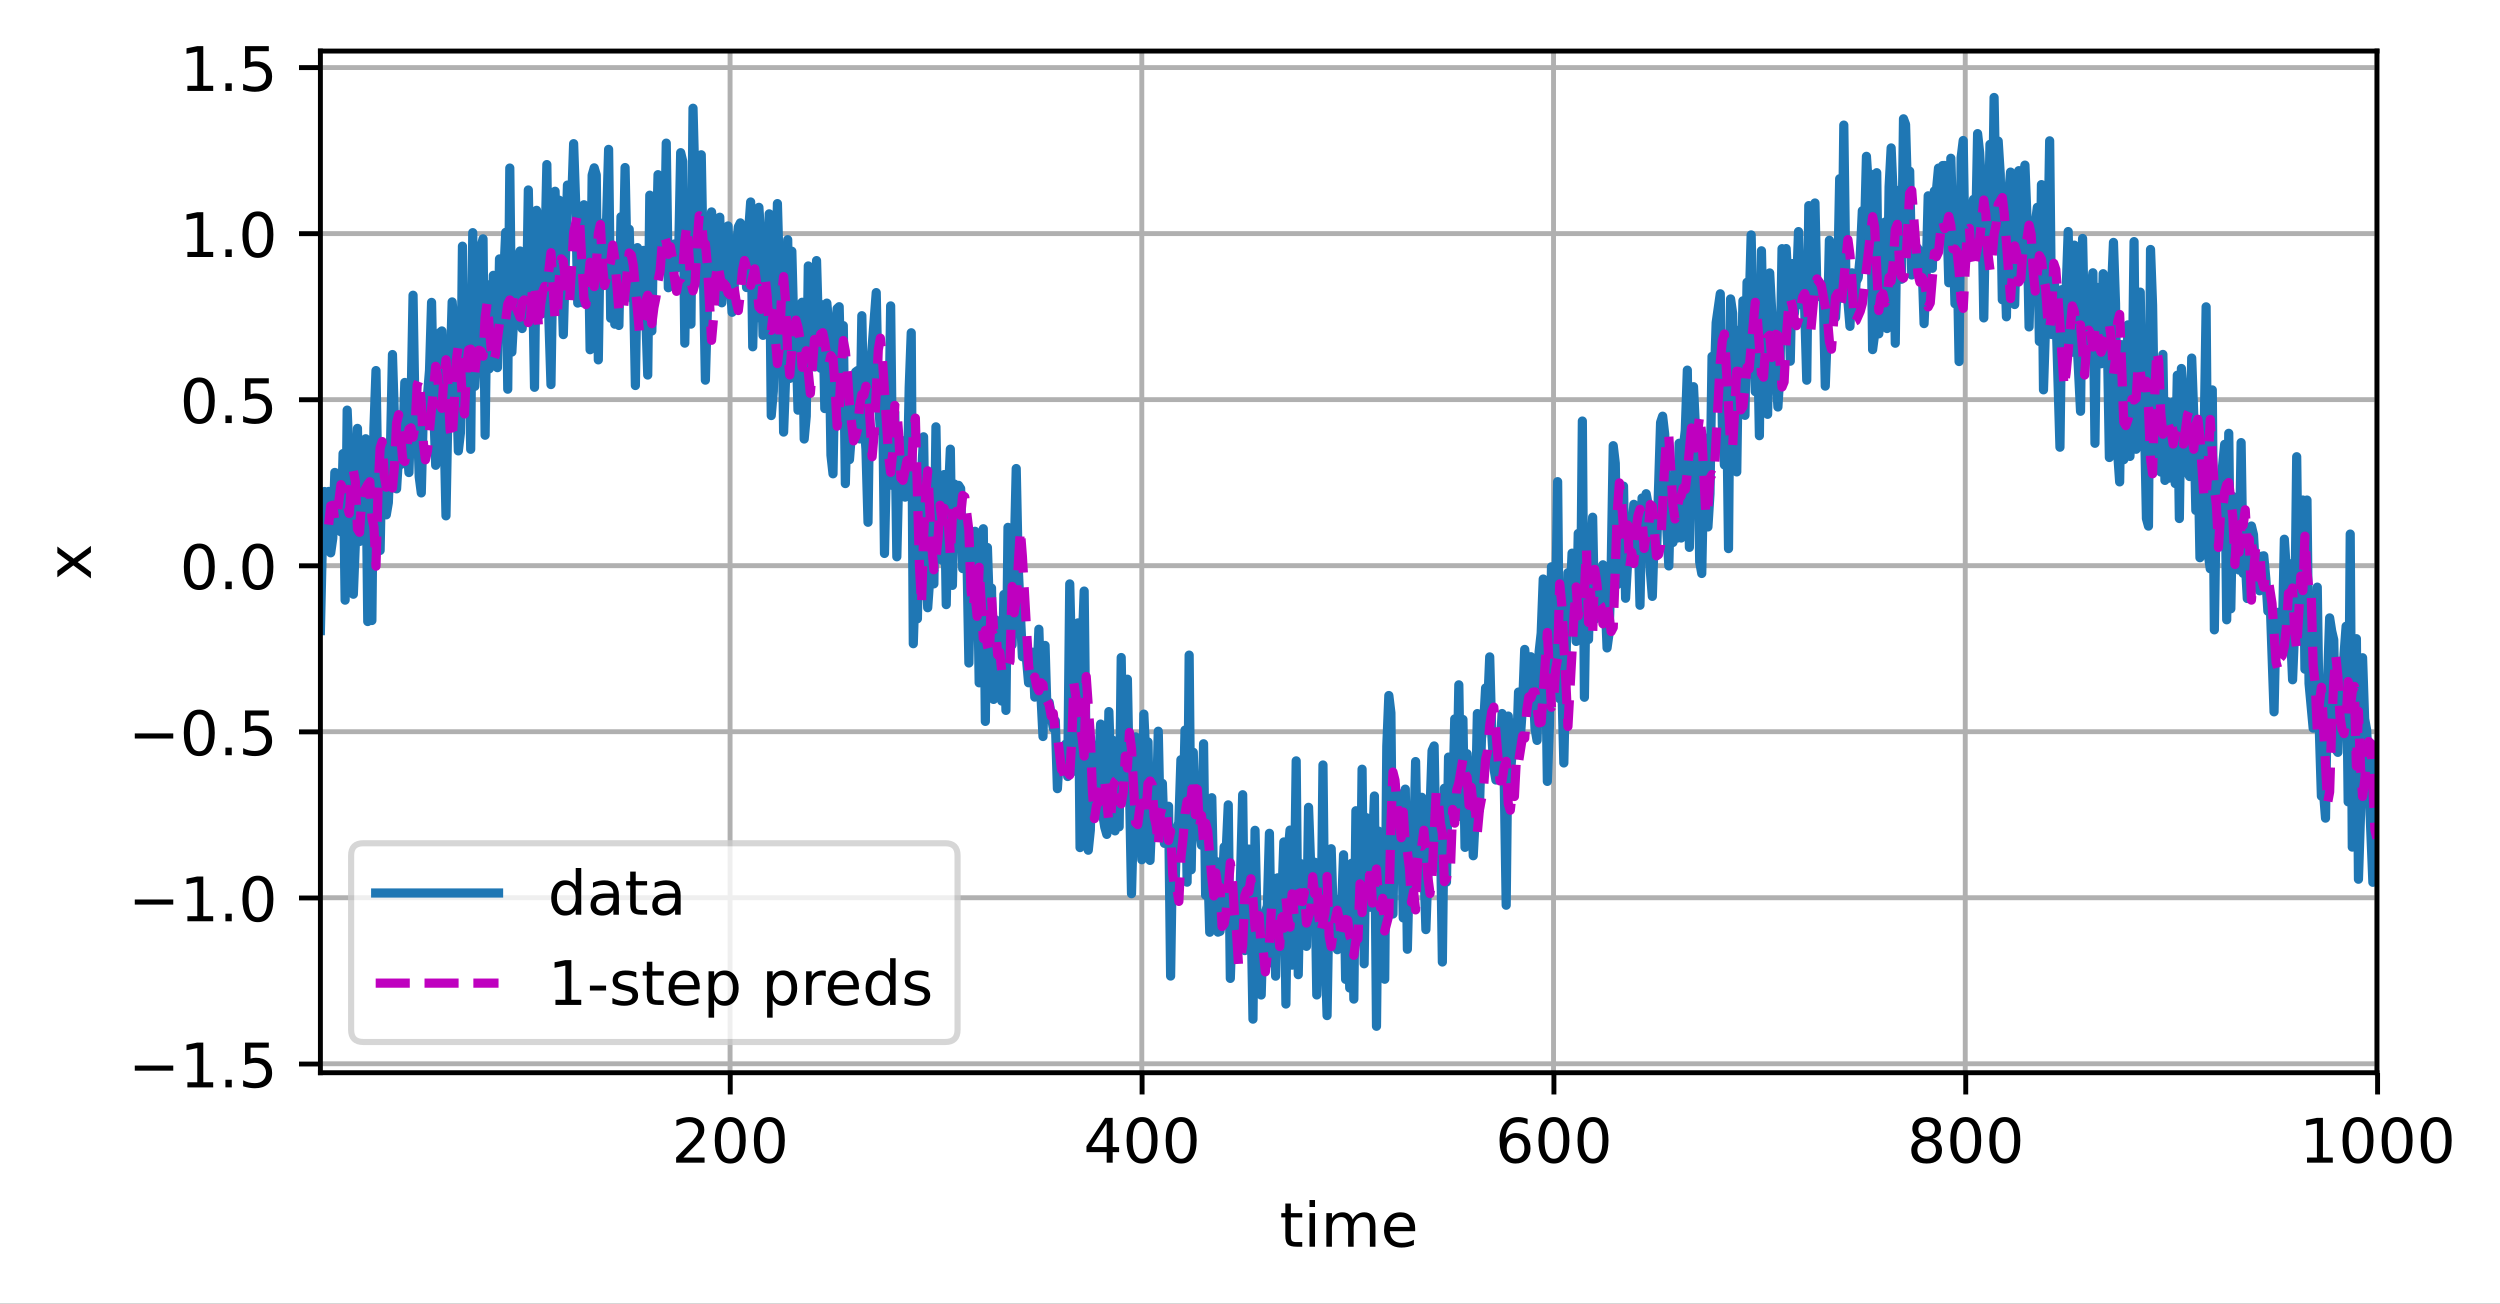 <?xml version="1.0" encoding="UTF-8"?>
<svg xmlns="http://www.w3.org/2000/svg" xmlns:xlink="http://www.w3.org/1999/xlink" width="542.515" height="282.917" viewBox="0 0 542.515 282.917" version="1.1">
<rect x="0" y="0" width="542.515" height="282.917" fill="#333333" stroke="none"/>
<defs>
<clipPath id="clip1">
  <path d="M 157 11.082 L 160 11.082 L 160 232.844 L 157 232.844 Z M 157 11.082 "/>
</clipPath>
<clipPath id="clip2">
  <path d="M 247 11.082 L 249 11.082 L 249 232.844 L 247 232.844 Z M 247 11.082 "/>
</clipPath>
<clipPath id="clip3">
  <path d="M 336 11.082 L 338 11.082 L 338 232.844 L 336 232.844 Z M 336 11.082 "/>
</clipPath>
<clipPath id="clip4">
  <path d="M 425 11.082 L 428 11.082 L 428 232.844 L 425 232.844 Z M 425 11.082 "/>
</clipPath>
<clipPath id="clip5">
  <path d="M 515 11.082 L 515.949 11.082 L 515.949 232.844 L 515 232.844 Z M 515 11.082 "/>
</clipPath>
<clipPath id="clip6">
  <path d="M 69.547 230 L 515.949 230 L 515.949 232 L 69.547 232 Z M 69.547 230 "/>
</clipPath>
<clipPath id="clip7">
  <path d="M 69.547 194 L 515.949 194 L 515.949 196 L 69.547 196 Z M 69.547 194 "/>
</clipPath>
<clipPath id="clip8">
  <path d="M 69.547 158 L 515.949 158 L 515.949 160 L 69.547 160 Z M 69.547 158 "/>
</clipPath>
<clipPath id="clip9">
  <path d="M 69.547 122 L 515.949 122 L 515.949 124 L 69.547 124 Z M 69.547 122 "/>
</clipPath>
<clipPath id="clip10">
  <path d="M 69.547 85 L 515.949 85 L 515.949 88 L 69.547 88 Z M 69.547 85 "/>
</clipPath>
<clipPath id="clip11">
  <path d="M 69.547 49 L 515.949 49 L 515.949 52 L 69.547 52 Z M 69.547 49 "/>
</clipPath>
<clipPath id="clip12">
  <path d="M 69.547 13 L 515.949 13 L 515.949 16 L 69.547 16 Z M 69.547 13 "/>
</clipPath>
<clipPath id="clip13">
  <path d="M 69.547 19 L 515.949 19 L 515.949 225 L 69.547 225 Z M 69.547 19 "/>
</clipPath>
<clipPath id="clip14">
  <path d="M 70 40 L 515.949 40 L 515.949 212 L 70 212 Z M 70 40 "/>
</clipPath>
<filter id="alpha" filterUnits="objectBoundingBox" x="0%" y="0%" width="100%" height="100%">
  <feColorMatrix type="matrix" in="SourceGraphic" values="0 0 0 0 1 0 0 0 0 1 0 0 0 0 1 0 0 0 1 0"/>
</filter>
<mask id="mask0">
  <g filter="url(#alpha)">
<rect x="0" y="0" width="542.515" height="282.917" style="fill:rgb(0%,0%,0%);fill-opacity:0.8;stroke:none;"/>
  </g>
</mask>
<clipPath id="clip15">
  <rect x="0" y="0" width="543" height="283"/>
</clipPath>
<g id="surface5" clip-path="url(#clip15)">
<path style="fill-rule:nonzero;fill:rgb(100%,100%,100%);fill-opacity:1;stroke-width:1;stroke-linecap:butt;stroke-linejoin:miter;stroke:rgb(80%,80%,80%);stroke-opacity:1;stroke-miterlimit:4;" d="M 59.162 169.632 L 153.885 169.632 C 155.221 169.632 155.886 168.964 155.886 167.631 L 155.886 139.274 C 155.886 137.941 155.221 137.276 153.885 137.276 L 59.162 137.276 C 57.826 137.276 57.161 137.941 57.161 139.274 L 57.161 167.631 C 57.161 168.964 57.826 169.632 59.162 169.632 Z M 59.162 169.632 " transform="matrix(1.333,0,0,1.333,0,0)"/>
</g>
</defs>
<g id="surface1">
<path style=" stroke:none;fill-rule:nonzero;fill:rgb(100%,100%,100%);fill-opacity:1;" d="M 0 282.918 L 542.516 282.918 L 542.516 0 L 0 0 Z M 0 282.918 "/>
<path style=" stroke:none;fill-rule:nonzero;fill:rgb(100%,100%,100%);fill-opacity:1;" d="M 69.547 232.844 L 515.949 232.844 L 515.949 11.082 L 69.547 11.082 Z M 69.547 232.844 "/>
<g clip-path="url(#clip1)" clip-rule="nonzero">
<path style="fill:none;stroke-width:0.8;stroke-linecap:square;stroke-linejoin:round;stroke:rgb(69.02%,69.02%,69.02%);stroke-opacity:1;stroke-miterlimit:4;" d="M 118.852 174.633 L 118.852 8.312 " transform="matrix(1.333,0,0,1.333,0,0)"/>
</g>
<path style="fill:none;stroke-width:0.8;stroke-linecap:butt;stroke-linejoin:round;stroke:rgb(0%,0%,0%);stroke-opacity:1;stroke-miterlimit:4;" d="M -0.001 0.001 L -0.001 3.499 " transform="matrix(1.333,0,0,1.333,158.47,232.842)"/>
<path style=" stroke:none;fill-rule:nonzero;fill:rgb(0%,0%,0%);fill-opacity:1;" d="M 148.305 251.199 L 152.895 251.199 L 152.895 252.305 L 146.723 252.305 L 146.723 251.199 C 147.223 250.684 147.902 249.992 148.762 249.121 C 149.625 248.25 150.168 247.688 150.387 247.438 C 150.809 246.965 151.102 246.562 151.27 246.234 C 151.438 245.906 151.52 245.586 151.52 245.27 C 151.52 244.754 151.34 244.332 150.977 244.008 C 150.613 243.68 150.141 243.516 149.559 243.516 C 149.148 243.516 148.711 243.59 148.254 243.73 C 147.797 243.875 147.309 244.094 146.789 244.383 L 146.789 243.055 C 147.316 242.844 147.812 242.68 148.27 242.574 C 148.73 242.465 149.152 242.41 149.535 242.41 C 150.543 242.41 151.344 242.664 151.945 243.168 C 152.543 243.668 152.84 244.344 152.84 245.184 C 152.84 245.582 152.766 245.961 152.617 246.32 C 152.469 246.68 152.195 247.098 151.801 247.586 C 151.691 247.711 151.348 248.074 150.766 248.676 C 150.184 249.277 149.363 250.121 148.305 251.199 Z M 148.305 251.199 "/>
<path style=" stroke:none;fill-rule:nonzero;fill:rgb(0%,0%,0%);fill-opacity:1;" d="M 158.465 243.453 C 157.789 243.453 157.281 243.785 156.938 244.453 C 156.598 245.117 156.43 246.117 156.43 247.457 C 156.43 248.789 156.598 249.789 156.938 250.453 C 157.281 251.121 157.789 251.453 158.465 251.453 C 159.148 251.453 159.66 251.121 160 250.453 C 160.34 249.789 160.512 248.789 160.512 247.457 C 160.512 246.117 160.34 245.117 160 244.453 C 159.66 243.785 159.148 243.453 158.465 243.453 Z M 158.465 242.41 C 159.555 242.41 160.391 242.844 160.965 243.703 C 161.539 244.566 161.828 245.816 161.828 247.457 C 161.828 249.094 161.539 250.344 160.965 251.203 C 160.391 252.066 159.555 252.496 158.465 252.496 C 157.379 252.496 156.547 252.066 155.969 251.203 C 155.395 250.344 155.109 249.094 155.109 247.457 C 155.109 245.816 155.395 244.566 155.969 243.703 C 156.547 242.844 157.379 242.41 158.465 242.41 Z M 158.465 242.41 "/>
<path style=" stroke:none;fill-rule:nonzero;fill:rgb(0%,0%,0%);fill-opacity:1;" d="M 166.949 243.453 C 166.273 243.453 165.766 243.785 165.422 244.453 C 165.082 245.117 164.91 246.117 164.91 247.457 C 164.91 248.789 165.082 249.789 165.422 250.453 C 165.766 251.121 166.273 251.453 166.949 251.453 C 167.633 251.453 168.141 251.121 168.484 250.453 C 168.824 249.789 168.996 248.789 168.996 247.457 C 168.996 246.117 168.824 245.117 168.484 244.453 C 168.141 243.785 167.633 243.453 166.949 243.453 Z M 166.949 242.41 C 168.039 242.41 168.871 242.844 169.445 243.703 C 170.023 244.566 170.309 245.816 170.309 247.457 C 170.309 249.094 170.023 250.344 169.445 251.203 C 168.871 252.066 168.039 252.496 166.949 252.496 C 165.859 252.496 165.027 252.066 164.453 251.203 C 163.879 250.344 163.59 249.094 163.59 247.457 C 163.59 245.816 163.879 244.566 164.453 243.703 C 165.027 242.844 165.859 242.41 166.949 242.41 Z M 166.949 242.41 "/>
<g clip-path="url(#clip2)" clip-rule="nonzero">
<path style="fill:none;stroke-width:0.8;stroke-linecap:square;stroke-linejoin:round;stroke:rgb(69.02%,69.02%,69.02%);stroke-opacity:1;stroke-miterlimit:4;" d="M 185.88 174.633 L 185.88 8.312 " transform="matrix(1.333,0,0,1.333,0,0)"/>
</g>
<path style="fill:none;stroke-width:0.8;stroke-linecap:butt;stroke-linejoin:round;stroke:rgb(0%,0%,0%);stroke-opacity:1;stroke-miterlimit:4;" d="M 0 0.001 L 0 3.499 " transform="matrix(1.333,0,0,1.333,247.84,232.842)"/>
<path style=" stroke:none;fill-rule:nonzero;fill:rgb(0%,0%,0%);fill-opacity:1;" d="M 240.156 243.73 L 236.832 248.922 L 240.156 248.922 Z M 239.809 242.586 L 241.461 242.586 L 241.461 248.922 L 242.852 248.922 L 242.852 250.016 L 241.461 250.016 L 241.461 252.305 L 240.156 252.305 L 240.156 250.016 L 235.766 250.016 L 235.766 248.746 Z M 239.809 242.586 "/>
<path style=" stroke:none;fill-rule:nonzero;fill:rgb(0%,0%,0%);fill-opacity:1;" d="M 247.836 243.453 C 247.16 243.453 246.648 243.785 246.309 244.453 C 245.969 245.117 245.797 246.117 245.797 247.457 C 245.797 248.789 245.969 249.789 246.309 250.453 C 246.648 251.121 247.16 251.453 247.836 251.453 C 248.516 251.453 249.027 251.121 249.367 250.453 C 249.711 249.789 249.883 248.789 249.883 247.457 C 249.883 246.117 249.711 245.117 249.367 244.453 C 249.027 243.785 248.516 243.453 247.836 243.453 Z M 247.836 242.41 C 248.926 242.41 249.758 242.844 250.332 243.703 C 250.91 244.566 251.195 245.816 251.195 247.457 C 251.195 249.094 250.91 250.344 250.332 251.203 C 249.758 252.066 248.926 252.496 247.836 252.496 C 246.746 252.496 245.914 252.066 245.34 251.203 C 244.766 250.344 244.477 249.094 244.477 247.457 C 244.477 245.816 244.766 244.566 245.34 243.703 C 245.914 242.844 246.746 242.41 247.836 242.41 Z M 247.836 242.41 "/>
<path style=" stroke:none;fill-rule:nonzero;fill:rgb(0%,0%,0%);fill-opacity:1;" d="M 256.32 243.453 C 255.641 243.453 255.133 243.785 254.793 244.453 C 254.449 245.117 254.281 246.117 254.281 247.457 C 254.281 248.789 254.449 249.789 254.793 250.453 C 255.133 251.121 255.641 251.453 256.32 251.453 C 257 251.453 257.512 251.121 257.852 250.453 C 258.195 249.789 258.363 248.789 258.363 247.457 C 258.363 246.117 258.195 245.117 257.852 244.453 C 257.512 243.785 257 243.453 256.32 243.453 Z M 256.32 242.41 C 257.41 242.41 258.242 242.844 258.816 243.703 C 259.391 244.566 259.68 245.816 259.68 247.457 C 259.68 249.094 259.391 250.344 258.816 251.203 C 258.242 252.066 257.41 252.496 256.32 252.496 C 255.23 252.496 254.398 252.066 253.824 251.203 C 253.246 250.344 252.961 249.094 252.961 247.457 C 252.961 245.816 253.246 244.566 253.824 243.703 C 254.398 242.844 255.23 242.41 256.32 242.41 Z M 256.32 242.41 "/>
<g clip-path="url(#clip3)" clip-rule="nonzero">
<path style="fill:none;stroke-width:0.8;stroke-linecap:square;stroke-linejoin:round;stroke:rgb(69.02%,69.02%,69.02%);stroke-opacity:1;stroke-miterlimit:4;" d="M 252.908 174.633 L 252.908 8.312 " transform="matrix(1.333,0,0,1.333,0,0)"/>
</g>
<path style="fill:none;stroke-width:0.8;stroke-linecap:butt;stroke-linejoin:round;stroke:rgb(0%,0%,0%);stroke-opacity:1;stroke-miterlimit:4;" d="M 0.001 0.001 L 0.001 3.499 " transform="matrix(1.333,0,0,1.333,337.209,232.842)"/>
<path style=" stroke:none;fill-rule:nonzero;fill:rgb(0%,0%,0%);fill-opacity:1;" d="M 328.887 246.922 C 328.297 246.922 327.828 247.125 327.48 247.531 C 327.137 247.934 326.965 248.484 326.965 249.188 C 326.965 249.887 327.137 250.438 327.48 250.848 C 327.828 251.25 328.297 251.453 328.887 251.453 C 329.477 251.453 329.945 251.25 330.289 250.848 C 330.633 250.438 330.805 249.887 330.805 249.188 C 330.805 248.484 330.633 247.934 330.289 247.531 C 329.945 247.125 329.477 246.922 328.887 246.922 Z M 331.496 242.801 L 331.496 244 C 331.168 243.844 330.832 243.723 330.496 243.641 C 330.16 243.559 329.828 243.516 329.496 243.516 C 328.629 243.516 327.965 243.809 327.508 244.395 C 327.051 244.98 326.789 245.867 326.723 247.051 C 326.98 246.676 327.301 246.387 327.688 246.184 C 328.074 245.98 328.5 245.883 328.965 245.883 C 329.941 245.883 330.711 246.18 331.277 246.77 C 331.844 247.363 332.129 248.168 332.129 249.188 C 332.129 250.188 331.832 250.988 331.242 251.594 C 330.652 252.195 329.867 252.496 328.887 252.496 C 327.762 252.496 326.902 252.066 326.309 251.203 C 325.711 250.344 325.414 249.094 325.414 247.457 C 325.414 245.922 325.781 244.695 326.508 243.781 C 327.238 242.867 328.219 242.41 329.445 242.41 C 329.773 242.41 330.109 242.441 330.445 242.508 C 330.781 242.574 331.133 242.672 331.496 242.801 Z M 331.496 242.801 "/>
<path style=" stroke:none;fill-rule:nonzero;fill:rgb(0%,0%,0%);fill-opacity:1;" d="M 337.203 243.453 C 336.527 243.453 336.02 243.785 335.676 244.453 C 335.336 245.117 335.168 246.117 335.168 247.457 C 335.168 248.789 335.336 249.789 335.676 250.453 C 336.02 251.121 336.527 251.453 337.203 251.453 C 337.887 251.453 338.398 251.121 338.738 250.453 C 339.078 249.789 339.25 248.789 339.25 247.457 C 339.25 246.117 339.078 245.117 338.738 244.453 C 338.398 243.785 337.887 243.453 337.203 243.453 Z M 337.203 242.41 C 338.297 242.41 339.129 242.844 339.703 243.703 C 340.277 244.566 340.566 245.816 340.566 247.457 C 340.566 249.094 340.277 250.344 339.703 251.203 C 339.129 252.066 338.297 252.496 337.203 252.496 C 336.117 252.496 335.285 252.066 334.707 251.203 C 334.133 250.344 333.848 249.094 333.848 247.457 C 333.848 245.816 334.133 244.566 334.707 243.703 C 335.285 242.844 336.117 242.41 337.203 242.41 Z M 337.203 242.41 "/>
<path style=" stroke:none;fill-rule:nonzero;fill:rgb(0%,0%,0%);fill-opacity:1;" d="M 345.688 243.453 C 345.012 243.453 344.504 243.785 344.16 244.453 C 343.82 245.117 343.648 246.117 343.648 247.457 C 343.648 248.789 343.82 249.789 344.16 250.453 C 344.504 251.121 345.012 251.453 345.688 251.453 C 346.371 251.453 346.883 251.121 347.223 250.453 C 347.562 249.789 347.734 248.789 347.734 247.457 C 347.734 246.117 347.562 245.117 347.223 244.453 C 346.883 243.785 346.371 243.453 345.688 243.453 Z M 345.688 242.41 C 346.777 242.41 347.609 242.844 348.188 243.703 C 348.762 244.566 349.047 245.816 349.047 247.457 C 349.047 249.094 348.762 250.344 348.188 251.203 C 347.609 252.066 346.777 252.496 345.688 252.496 C 344.598 252.496 343.766 252.066 343.191 251.203 C 342.617 250.344 342.328 249.094 342.328 247.457 C 342.328 245.816 342.617 244.566 343.191 243.703 C 343.766 242.844 344.598 242.41 345.688 242.41 Z M 345.688 242.41 "/>
<g clip-path="url(#clip4)" clip-rule="nonzero">
<path style="fill:none;stroke-width:0.8;stroke-linecap:square;stroke-linejoin:round;stroke:rgb(69.02%,69.02%,69.02%);stroke-opacity:1;stroke-miterlimit:4;" d="M 319.934 174.633 L 319.934 8.312 " transform="matrix(1.333,0,0,1.333,0,0)"/>
</g>
<path style="fill:none;stroke-width:0.8;stroke-linecap:butt;stroke-linejoin:round;stroke:rgb(0%,0%,0%);stroke-opacity:1;stroke-miterlimit:4;" d="M -0 0.001 L -0 3.499 " transform="matrix(1.333,0,0,1.333,426.579,232.842)"/>
<path style=" stroke:none;fill-rule:nonzero;fill:rgb(0%,0%,0%);fill-opacity:1;" d="M 418.09 247.691 C 417.465 247.691 416.973 247.855 416.617 248.191 C 416.258 248.527 416.082 248.984 416.082 249.57 C 416.082 250.156 416.258 250.617 416.617 250.953 C 416.973 251.285 417.465 251.453 418.09 251.453 C 418.715 251.453 419.207 251.285 419.566 250.949 C 419.93 250.613 420.109 250.152 420.109 249.57 C 420.109 248.984 419.93 248.527 419.574 248.191 C 419.215 247.855 418.723 247.691 418.09 247.691 Z M 416.777 247.133 C 416.211 246.992 415.773 246.73 415.457 246.344 C 415.145 245.957 414.988 245.484 414.988 244.93 C 414.988 244.152 415.262 243.539 415.816 243.086 C 416.371 242.637 417.129 242.41 418.09 242.41 C 419.059 242.41 419.82 242.637 420.371 243.086 C 420.922 243.539 421.199 244.152 421.199 244.93 C 421.199 245.484 421.039 245.957 420.723 246.344 C 420.41 246.73 419.973 246.992 419.414 247.133 C 420.047 247.277 420.539 247.566 420.895 248 C 421.246 248.426 421.426 248.953 421.426 249.57 C 421.426 250.516 421.137 251.238 420.562 251.742 C 419.988 252.246 419.164 252.496 418.09 252.496 C 417.02 252.496 416.195 252.246 415.621 251.742 C 415.047 251.238 414.758 250.516 414.758 249.57 C 414.758 248.953 414.934 248.426 415.293 248 C 415.648 247.566 416.145 247.277 416.777 247.133 Z M 416.297 245.055 C 416.297 245.559 416.453 245.949 416.766 246.23 C 417.082 246.512 417.523 246.656 418.09 246.656 C 418.656 246.656 419.098 246.512 419.418 246.23 C 419.734 245.949 419.895 245.559 419.895 245.055 C 419.895 244.551 419.734 244.156 419.418 243.875 C 419.098 243.594 418.656 243.453 418.09 243.453 C 417.523 243.453 417.082 243.594 416.766 243.875 C 416.453 244.156 416.297 244.551 416.297 245.055 Z M 416.297 245.055 "/>
<path style=" stroke:none;fill-rule:nonzero;fill:rgb(0%,0%,0%);fill-opacity:1;" d="M 426.574 243.453 C 425.898 243.453 425.391 243.785 425.047 244.453 C 424.707 245.117 424.535 246.117 424.535 247.457 C 424.535 248.789 424.707 249.789 425.047 250.453 C 425.391 251.121 425.898 251.453 426.574 251.453 C 427.258 251.453 427.766 251.121 428.109 250.453 C 428.449 249.789 428.621 248.789 428.621 247.457 C 428.621 246.117 428.449 245.117 428.109 244.453 C 427.766 243.785 427.258 243.453 426.574 243.453 Z M 426.574 242.41 C 427.664 242.41 428.496 242.844 429.07 243.703 C 429.648 244.566 429.934 245.816 429.934 247.457 C 429.934 249.094 429.648 250.344 429.07 251.203 C 428.496 252.066 427.664 252.496 426.574 252.496 C 425.484 252.496 424.652 252.066 424.078 251.203 C 423.504 250.344 423.215 249.094 423.215 247.457 C 423.215 245.816 423.504 244.566 424.078 243.703 C 424.652 242.844 425.484 242.41 426.574 242.41 Z M 426.574 242.41 "/>
<path style=" stroke:none;fill-rule:nonzero;fill:rgb(0%,0%,0%);fill-opacity:1;" d="M 435.059 243.453 C 434.379 243.453 433.871 243.785 433.531 244.453 C 433.191 245.117 433.02 246.117 433.02 247.457 C 433.02 248.789 433.191 249.789 433.531 250.453 C 433.871 251.121 434.379 251.453 435.059 251.453 C 435.738 251.453 436.25 251.121 436.59 250.453 C 436.934 249.789 437.102 248.789 437.102 247.457 C 437.102 246.117 436.934 245.117 436.59 244.453 C 436.25 243.785 435.738 243.453 435.059 243.453 Z M 435.059 242.41 C 436.148 242.41 436.98 242.844 437.555 243.703 C 438.129 244.566 438.418 245.816 438.418 247.457 C 438.418 249.094 438.129 250.344 437.555 251.203 C 436.98 252.066 436.148 252.496 435.059 252.496 C 433.969 252.496 433.137 252.066 432.562 251.203 C 431.988 250.344 431.699 249.094 431.699 247.457 C 431.699 245.816 431.988 244.566 432.562 243.703 C 433.137 242.844 433.969 242.41 435.059 242.41 Z M 435.059 242.41 "/>
<g clip-path="url(#clip5)" clip-rule="nonzero">
<path style="fill:none;stroke-width:0.8;stroke-linecap:square;stroke-linejoin:round;stroke:rgb(69.02%,69.02%,69.02%);stroke-opacity:1;stroke-miterlimit:4;" d="M 386.962 174.633 L 386.962 8.312 " transform="matrix(1.333,0,0,1.333,0,0)"/>
</g>
<path style="fill:none;stroke-width:0.8;stroke-linecap:butt;stroke-linejoin:round;stroke:rgb(0%,0%,0%);stroke-opacity:1;stroke-miterlimit:4;" d="M 0.001 0.001 L 0.001 3.499 " transform="matrix(1.333,0,0,1.333,515.948,232.842)"/>
<path style=" stroke:none;fill-rule:nonzero;fill:rgb(0%,0%,0%);fill-opacity:1;" d="M 500.637 251.199 L 502.785 251.199 L 502.785 243.785 L 500.445 244.254 L 500.445 243.055 L 502.77 242.586 L 504.086 242.586 L 504.086 251.199 L 506.234 251.199 L 506.234 252.305 L 500.637 252.305 Z M 500.637 251.199 "/>
<path style=" stroke:none;fill-rule:nonzero;fill:rgb(0%,0%,0%);fill-opacity:1;" d="M 511.703 243.453 C 511.027 243.453 510.516 243.785 510.176 244.453 C 509.836 245.117 509.664 246.117 509.664 247.457 C 509.664 248.789 509.836 249.789 510.176 250.453 C 510.516 251.121 511.027 251.453 511.703 251.453 C 512.383 251.453 512.895 251.121 513.234 250.453 C 513.578 249.789 513.746 248.789 513.746 247.457 C 513.746 246.117 513.578 245.117 513.234 244.453 C 512.895 243.785 512.383 243.453 511.703 243.453 Z M 511.703 242.41 C 512.793 242.41 513.625 242.844 514.199 243.703 C 514.773 244.566 515.062 245.816 515.062 247.457 C 515.062 249.094 514.773 250.344 514.199 251.203 C 513.625 252.066 512.793 252.496 511.703 252.496 C 510.613 252.496 509.781 252.066 509.207 251.203 C 508.633 250.344 508.344 249.094 508.344 247.457 C 508.344 245.816 508.633 244.566 509.207 243.703 C 509.781 242.844 510.613 242.41 511.703 242.41 Z M 511.703 242.41 "/>
<path style=" stroke:none;fill-rule:nonzero;fill:rgb(0%,0%,0%);fill-opacity:1;" d="M 520.184 243.453 C 519.508 243.453 519 243.785 518.656 244.453 C 518.316 245.117 518.148 246.117 518.148 247.457 C 518.148 248.789 518.316 249.789 518.656 250.453 C 519 251.121 519.508 251.453 520.184 251.453 C 520.867 251.453 521.379 251.121 521.719 250.453 C 522.059 249.789 522.23 248.789 522.23 247.457 C 522.23 246.117 522.059 245.117 521.719 244.453 C 521.379 243.785 520.867 243.453 520.184 243.453 Z M 520.184 242.41 C 521.273 242.41 522.109 242.844 522.684 243.703 C 523.258 244.566 523.547 245.816 523.547 247.457 C 523.547 249.094 523.258 250.344 522.684 251.203 C 522.109 252.066 521.273 252.496 520.184 252.496 C 519.098 252.496 518.266 252.066 517.688 251.203 C 517.113 250.344 516.828 249.094 516.828 247.457 C 516.828 245.816 517.113 244.566 517.688 243.703 C 518.266 242.844 519.098 242.41 520.184 242.41 Z M 520.184 242.41 "/>
<path style=" stroke:none;fill-rule:nonzero;fill:rgb(0%,0%,0%);fill-opacity:1;" d="M 528.668 243.453 C 527.992 243.453 527.484 243.785 527.141 244.453 C 526.801 245.117 526.629 246.117 526.629 247.457 C 526.629 248.789 526.801 249.789 527.141 250.453 C 527.484 251.121 527.992 251.453 528.668 251.453 C 529.352 251.453 529.859 251.121 530.203 250.453 C 530.543 249.789 530.715 248.789 530.715 247.457 C 530.715 246.117 530.543 245.117 530.203 244.453 C 529.859 243.785 529.352 243.453 528.668 243.453 Z M 528.668 242.41 C 529.758 242.41 530.59 242.844 531.164 243.703 C 531.742 244.566 532.027 245.816 532.027 247.457 C 532.027 249.094 531.742 250.344 531.164 251.203 C 530.59 252.066 529.758 252.496 528.668 252.496 C 527.578 252.496 526.746 252.066 526.172 251.203 C 525.598 250.344 525.309 249.094 525.309 247.457 C 525.309 245.816 525.598 244.566 526.172 243.703 C 526.746 242.844 527.578 242.41 528.668 242.41 Z M 528.668 242.41 "/>
<path style=" stroke:none;fill-rule:nonzero;fill:rgb(0%,0%,0%);fill-opacity:1;" d="M 280.129 261.18 L 280.129 263.254 L 282.594 263.254 L 282.594 264.184 L 280.129 264.184 L 280.129 268.141 C 280.129 268.734 280.211 269.117 280.371 269.289 C 280.535 269.457 280.867 269.543 281.367 269.543 L 282.594 269.543 L 282.594 270.543 L 281.367 270.543 C 280.441 270.543 279.801 270.371 279.449 270.027 C 279.102 269.68 278.926 269.055 278.926 268.141 L 278.926 264.184 L 278.043 264.184 L 278.043 263.254 L 278.926 263.254 L 278.926 261.18 Z M 280.129 261.18 "/>
<path style=" stroke:none;fill-rule:nonzero;fill:rgb(0%,0%,0%);fill-opacity:1;" d="M 284.172 263.254 L 285.367 263.254 L 285.367 270.543 L 284.172 270.543 Z M 284.172 260.414 L 285.367 260.414 L 285.367 261.93 L 284.172 261.93 Z M 284.172 260.414 "/>
<path style=" stroke:none;fill-rule:nonzero;fill:rgb(0%,0%,0%);fill-opacity:1;" d="M 293.551 264.652 C 293.852 264.113 294.211 263.715 294.629 263.461 C 295.043 263.203 295.535 263.078 296.098 263.078 C 296.859 263.078 297.445 263.344 297.855 263.875 C 298.27 264.406 298.477 265.16 298.477 266.141 L 298.477 270.543 L 297.27 270.543 L 297.27 266.18 C 297.27 265.484 297.148 264.965 296.898 264.629 C 296.652 264.289 296.273 264.117 295.766 264.117 C 295.145 264.117 294.656 264.324 294.293 264.738 C 293.934 265.148 293.754 265.711 293.754 266.422 L 293.754 270.543 L 292.551 270.543 L 292.551 266.18 C 292.551 265.48 292.426 264.961 292.18 264.625 C 291.934 264.285 291.551 264.117 291.035 264.117 C 290.422 264.117 289.934 264.324 289.574 264.738 C 289.215 265.152 289.035 265.715 289.035 266.422 L 289.035 270.543 L 287.828 270.543 L 287.828 263.254 L 289.035 263.254 L 289.035 264.387 C 289.309 263.938 289.633 263.609 290.016 263.395 C 290.398 263.184 290.852 263.078 291.379 263.078 C 291.906 263.078 292.359 263.211 292.73 263.48 C 293.102 263.75 293.375 264.141 293.551 264.652 Z M 293.551 264.652 "/>
<path style=" stroke:none;fill-rule:nonzero;fill:rgb(0%,0%,0%);fill-opacity:1;" d="M 307.102 266.598 L 307.102 267.184 L 301.594 267.184 C 301.645 268.008 301.895 268.637 302.34 269.07 C 302.781 269.5 303.402 269.719 304.195 269.719 C 304.656 269.719 305.102 269.66 305.535 269.547 C 305.965 269.438 306.395 269.266 306.82 269.039 L 306.82 270.172 C 306.391 270.355 305.949 270.492 305.5 270.59 C 305.047 270.688 304.59 270.734 304.125 270.734 C 302.961 270.734 302.039 270.395 301.359 269.719 C 300.684 269.043 300.344 268.125 300.344 266.969 C 300.344 265.777 300.664 264.828 301.309 264.129 C 301.953 263.43 302.824 263.078 303.918 263.078 C 304.898 263.078 305.672 263.395 306.246 264.023 C 306.816 264.656 307.102 265.512 307.102 266.598 Z M 305.902 266.246 C 305.895 265.594 305.711 265.07 305.352 264.68 C 304.996 264.289 304.52 264.094 303.93 264.094 C 303.262 264.094 302.727 264.281 302.324 264.66 C 301.926 265.035 301.691 265.566 301.633 266.254 Z M 305.902 266.246 "/>
<g clip-path="url(#clip6)" clip-rule="nonzero">
<path style="fill:none;stroke-width:0.8;stroke-linecap:square;stroke-linejoin:round;stroke:rgb(69.02%,69.02%,69.02%);stroke-opacity:1;stroke-miterlimit:4;" d="M 52.16 173.177 L 386.962 173.177 " transform="matrix(1.333,0,0,1.333,0,0)"/>
</g>
<path style="fill:none;stroke-width:0.8;stroke-linecap:butt;stroke-linejoin:round;stroke:rgb(0%,0%,0%);stroke-opacity:1;stroke-miterlimit:4;" d="M -0.001 0.001 L -3.499 0.001 " transform="matrix(1.333,0,0,1.333,69.548,230.901)"/>
<path style=" stroke:none;fill-rule:nonzero;fill:rgb(0%,0%,0%);fill-opacity:1;" d="M 29.25 231.234 L 37.598 231.234 L 37.598 232.34 L 29.25 232.34 Z M 29.25 231.234 "/>
<path style=" stroke:none;fill-rule:nonzero;fill:rgb(0%,0%,0%);fill-opacity:1;" d="M 40.664 234.859 L 42.812 234.859 L 42.812 227.441 L 40.473 227.91 L 40.473 226.715 L 42.801 226.246 L 44.113 226.246 L 44.113 234.859 L 46.262 234.859 L 46.262 235.965 L 40.664 235.965 Z M 40.664 234.859 "/>
<path style=" stroke:none;fill-rule:nonzero;fill:rgb(0%,0%,0%);fill-opacity:1;" d="M 48.918 234.312 L 50.293 234.312 L 50.293 235.965 L 48.918 235.965 Z M 48.918 234.312 "/>
<path style=" stroke:none;fill-rule:nonzero;fill:rgb(0%,0%,0%);fill-opacity:1;" d="M 53.172 226.246 L 58.332 226.246 L 58.332 227.355 L 54.375 227.355 L 54.375 229.734 C 54.566 229.668 54.754 229.621 54.945 229.59 C 55.137 229.559 55.328 229.543 55.52 229.543 C 56.605 229.543 57.465 229.84 58.098 230.434 C 58.73 231.027 59.051 231.832 59.051 232.848 C 59.051 233.895 58.723 234.707 58.074 235.285 C 57.422 235.867 56.504 236.156 55.316 236.156 C 54.91 236.156 54.492 236.121 54.07 236.051 C 53.648 235.98 53.211 235.879 52.762 235.738 L 52.762 234.418 C 53.148 234.629 53.555 234.785 53.969 234.891 C 54.387 234.996 54.828 235.047 55.293 235.047 C 56.043 235.047 56.637 234.852 57.074 234.457 C 57.512 234.062 57.734 233.523 57.734 232.848 C 57.734 232.172 57.512 231.637 57.074 231.242 C 56.637 230.844 56.043 230.648 55.293 230.648 C 54.941 230.648 54.59 230.688 54.238 230.766 C 53.891 230.844 53.535 230.965 53.172 231.129 Z M 53.172 226.246 "/>
<g clip-path="url(#clip7)" clip-rule="nonzero">
<path style="fill:none;stroke-width:0.8;stroke-linecap:square;stroke-linejoin:round;stroke:rgb(69.02%,69.02%,69.02%);stroke-opacity:1;stroke-miterlimit:4;" d="M 52.16 146.147 L 386.962 146.147 " transform="matrix(1.333,0,0,1.333,0,0)"/>
</g>
<path style="fill:none;stroke-width:0.8;stroke-linecap:butt;stroke-linejoin:round;stroke:rgb(0%,0%,0%);stroke-opacity:1;stroke-miterlimit:4;" d="M -0.001 0.001 L -3.499 0.001 " transform="matrix(1.333,0,0,1.333,69.548,194.861)"/>
<path style=" stroke:none;fill-rule:nonzero;fill:rgb(0%,0%,0%);fill-opacity:1;" d="M 29.25 195.195 L 37.598 195.195 L 37.598 196.301 L 29.25 196.301 Z M 29.25 195.195 "/>
<path style=" stroke:none;fill-rule:nonzero;fill:rgb(0%,0%,0%);fill-opacity:1;" d="M 40.664 198.82 L 42.812 198.82 L 42.812 191.402 L 40.473 191.871 L 40.473 190.676 L 42.801 190.207 L 44.113 190.207 L 44.113 198.82 L 46.262 198.82 L 46.262 199.926 L 40.664 199.926 Z M 40.664 198.82 "/>
<path style=" stroke:none;fill-rule:nonzero;fill:rgb(0%,0%,0%);fill-opacity:1;" d="M 48.918 198.273 L 50.293 198.273 L 50.293 199.926 L 48.918 199.926 Z M 48.918 198.273 "/>
<path style=" stroke:none;fill-rule:nonzero;fill:rgb(0%,0%,0%);fill-opacity:1;" d="M 55.969 191.074 C 55.293 191.074 54.781 191.406 54.441 192.074 C 54.102 192.738 53.93 193.738 53.93 195.078 C 53.93 196.41 54.102 197.41 54.441 198.074 C 54.781 198.742 55.293 199.074 55.969 199.074 C 56.648 199.074 57.16 198.742 57.5 198.074 C 57.844 197.41 58.016 196.41 58.016 195.078 C 58.016 193.738 57.844 192.738 57.5 192.074 C 57.16 191.406 56.648 191.074 55.969 191.074 Z M 55.969 190.031 C 57.059 190.031 57.891 190.461 58.465 191.324 C 59.043 192.188 59.328 193.438 59.328 195.078 C 59.328 196.715 59.043 197.961 58.465 198.824 C 57.891 199.688 57.059 200.117 55.969 200.117 C 54.879 200.117 54.047 199.688 53.473 198.824 C 52.898 197.961 52.609 196.715 52.609 195.078 C 52.609 193.438 52.898 192.188 53.473 191.324 C 54.047 190.461 54.879 190.031 55.969 190.031 Z M 55.969 190.031 "/>
<g clip-path="url(#clip8)" clip-rule="nonzero">
<path style="fill:none;stroke-width:0.8;stroke-linecap:square;stroke-linejoin:round;stroke:rgb(69.02%,69.02%,69.02%);stroke-opacity:1;stroke-miterlimit:4;" d="M 52.16 119.118 L 386.962 119.118 " transform="matrix(1.333,0,0,1.333,0,0)"/>
</g>
<path style="fill:none;stroke-width:0.8;stroke-linecap:butt;stroke-linejoin:round;stroke:rgb(0%,0%,0%);stroke-opacity:1;stroke-miterlimit:4;" d="M -0.001 0.001 L -3.499 0.001 " transform="matrix(1.333,0,0,1.333,69.548,158.822)"/>
<path style=" stroke:none;fill-rule:nonzero;fill:rgb(0%,0%,0%);fill-opacity:1;" d="M 29.25 159.156 L 37.598 159.156 L 37.598 160.262 L 29.25 160.262 Z M 29.25 159.156 "/>
<path style=" stroke:none;fill-rule:nonzero;fill:rgb(0%,0%,0%);fill-opacity:1;" d="M 43.246 155.035 C 42.57 155.035 42.062 155.367 41.719 156.035 C 41.379 156.699 41.211 157.699 41.211 159.039 C 41.211 160.371 41.379 161.371 41.719 162.035 C 42.062 162.703 42.57 163.035 43.246 163.035 C 43.93 163.035 44.441 162.703 44.781 162.035 C 45.121 161.371 45.293 160.371 45.293 159.039 C 45.293 157.699 45.121 156.699 44.781 156.035 C 44.441 155.367 43.93 155.035 43.246 155.035 Z M 43.246 153.992 C 44.336 153.992 45.168 154.422 45.746 155.285 C 46.32 156.148 46.605 157.398 46.605 159.039 C 46.605 160.676 46.32 161.922 45.746 162.785 C 45.168 163.648 44.336 164.078 43.246 164.078 C 42.156 164.078 41.324 163.648 40.75 162.785 C 40.176 161.922 39.887 160.676 39.887 159.039 C 39.887 157.398 40.176 156.148 40.75 155.285 C 41.324 154.422 42.156 153.992 43.246 153.992 Z M 43.246 153.992 "/>
<path style=" stroke:none;fill-rule:nonzero;fill:rgb(0%,0%,0%);fill-opacity:1;" d="M 48.918 162.234 L 50.293 162.234 L 50.293 163.887 L 48.918 163.887 Z M 48.918 162.234 "/>
<path style=" stroke:none;fill-rule:nonzero;fill:rgb(0%,0%,0%);fill-opacity:1;" d="M 53.172 154.168 L 58.332 154.168 L 58.332 155.277 L 54.375 155.277 L 54.375 157.656 C 54.566 157.59 54.754 157.543 54.945 157.512 C 55.137 157.48 55.328 157.465 55.52 157.465 C 56.605 157.465 57.465 157.762 58.098 158.355 C 58.73 158.949 59.051 159.754 59.051 160.77 C 59.051 161.816 58.723 162.629 58.074 163.207 C 57.422 163.789 56.504 164.078 55.316 164.078 C 54.91 164.078 54.492 164.043 54.07 163.973 C 53.648 163.902 53.211 163.801 52.762 163.66 L 52.762 162.34 C 53.148 162.551 53.555 162.707 53.969 162.812 C 54.387 162.918 54.828 162.969 55.293 162.969 C 56.043 162.969 56.637 162.773 57.074 162.379 C 57.512 161.984 57.734 161.445 57.734 160.77 C 57.734 160.094 57.512 159.559 57.074 159.164 C 56.637 158.766 56.043 158.57 55.293 158.57 C 54.941 158.57 54.59 158.609 54.238 158.688 C 53.891 158.762 53.535 158.887 53.172 159.051 Z M 53.172 154.168 "/>
<g clip-path="url(#clip9)" clip-rule="nonzero">
<path style="fill:none;stroke-width:0.8;stroke-linecap:square;stroke-linejoin:round;stroke:rgb(69.02%,69.02%,69.02%);stroke-opacity:1;stroke-miterlimit:4;" d="M 52.16 92.086 L 386.962 92.086 " transform="matrix(1.333,0,0,1.333,0,0)"/>
</g>
<path style="fill:none;stroke-width:0.8;stroke-linecap:butt;stroke-linejoin:round;stroke:rgb(0%,0%,0%);stroke-opacity:1;stroke-miterlimit:4;" d="M -0.001 -0.001 L -3.499 -0.001 " transform="matrix(1.333,0,0,1.333,69.548,122.783)"/>
<path style=" stroke:none;fill-rule:nonzero;fill:rgb(0%,0%,0%);fill-opacity:1;" d="M 43.246 118.996 C 42.57 118.996 42.062 119.328 41.723 119.996 C 41.379 120.66 41.211 121.66 41.211 123 C 41.211 124.332 41.379 125.328 41.723 125.996 C 42.062 126.664 42.57 126.996 43.246 126.996 C 43.93 126.996 44.441 126.664 44.781 125.996 C 45.121 125.328 45.293 124.332 45.293 123 C 45.293 121.66 45.121 120.66 44.781 119.996 C 44.441 119.328 43.93 118.996 43.246 118.996 Z M 43.246 117.953 C 44.34 117.953 45.172 118.383 45.746 119.246 C 46.32 120.109 46.609 121.359 46.609 123 C 46.609 124.637 46.32 125.883 45.746 126.746 C 45.172 127.609 44.34 128.039 43.246 128.039 C 42.16 128.039 41.328 127.609 40.754 126.746 C 40.176 125.883 39.891 124.637 39.891 123 C 39.891 121.359 40.176 120.109 40.754 119.246 C 41.328 118.383 42.16 117.953 43.246 117.953 Z M 43.246 117.953 "/>
<path style=" stroke:none;fill-rule:nonzero;fill:rgb(0%,0%,0%);fill-opacity:1;" d="M 48.918 126.195 L 50.293 126.195 L 50.293 127.848 L 48.918 127.848 Z M 48.918 126.195 "/>
<path style=" stroke:none;fill-rule:nonzero;fill:rgb(0%,0%,0%);fill-opacity:1;" d="M 55.969 118.996 C 55.293 118.996 54.785 119.328 54.441 119.996 C 54.102 120.66 53.934 121.66 53.934 123 C 53.934 124.332 54.102 125.328 54.441 125.996 C 54.785 126.664 55.293 126.996 55.969 126.996 C 56.652 126.996 57.164 126.664 57.504 125.996 C 57.844 125.328 58.016 124.332 58.016 123 C 58.016 121.66 57.844 120.66 57.504 119.996 C 57.164 119.328 56.652 118.996 55.969 118.996 Z M 55.969 117.953 C 57.059 117.953 57.891 118.383 58.469 119.246 C 59.043 120.109 59.328 121.359 59.328 123 C 59.328 124.637 59.043 125.883 58.469 126.746 C 57.891 127.609 57.059 128.039 55.969 128.039 C 54.879 128.039 54.047 127.609 53.473 126.746 C 52.898 125.883 52.609 124.637 52.609 123 C 52.609 121.359 52.898 120.109 53.473 119.246 C 54.047 118.383 54.879 117.953 55.969 117.953 Z M 55.969 117.953 "/>
<g clip-path="url(#clip10)" clip-rule="nonzero">
<path style="fill:none;stroke-width:0.8;stroke-linecap:square;stroke-linejoin:round;stroke:rgb(69.02%,69.02%,69.02%);stroke-opacity:1;stroke-miterlimit:4;" d="M 52.16 65.057 L 386.962 65.057 " transform="matrix(1.333,0,0,1.333,0,0)"/>
</g>
<path style="fill:none;stroke-width:0.8;stroke-linecap:butt;stroke-linejoin:round;stroke:rgb(0%,0%,0%);stroke-opacity:1;stroke-miterlimit:4;" d="M -0.001 -0.001 L -3.499 -0.001 " transform="matrix(1.333,0,0,1.333,69.548,86.744)"/>
<path style=" stroke:none;fill-rule:nonzero;fill:rgb(0%,0%,0%);fill-opacity:1;" d="M 43.246 82.957 C 42.57 82.957 42.062 83.289 41.723 83.957 C 41.379 84.621 41.211 85.621 41.211 86.961 C 41.211 88.293 41.379 89.289 41.723 89.957 C 42.062 90.625 42.57 90.957 43.246 90.957 C 43.93 90.957 44.441 90.625 44.781 89.957 C 45.121 89.289 45.293 88.293 45.293 86.961 C 45.293 85.621 45.121 84.621 44.781 83.957 C 44.441 83.289 43.93 82.957 43.246 82.957 Z M 43.246 81.914 C 44.34 81.914 45.172 82.344 45.746 83.207 C 46.32 84.07 46.609 85.32 46.609 86.961 C 46.609 88.594 46.32 89.844 45.746 90.707 C 45.172 91.57 44.34 92 43.246 92 C 42.16 92 41.328 91.57 40.754 90.707 C 40.176 89.844 39.891 88.594 39.891 86.961 C 39.891 85.32 40.176 84.07 40.754 83.207 C 41.328 82.344 42.16 81.914 43.246 81.914 Z M 43.246 81.914 "/>
<path style=" stroke:none;fill-rule:nonzero;fill:rgb(0%,0%,0%);fill-opacity:1;" d="M 48.918 90.156 L 50.293 90.156 L 50.293 91.809 L 48.918 91.809 Z M 48.918 90.156 "/>
<path style=" stroke:none;fill-rule:nonzero;fill:rgb(0%,0%,0%);fill-opacity:1;" d="M 53.172 82.09 L 58.332 82.09 L 58.332 83.195 L 54.375 83.195 L 54.375 85.578 C 54.566 85.512 54.758 85.465 54.945 85.434 C 55.137 85.402 55.328 85.383 55.52 85.383 C 56.605 85.383 57.465 85.684 58.098 86.277 C 58.734 86.871 59.051 87.676 59.051 88.691 C 59.051 89.738 58.727 90.551 58.074 91.129 C 57.422 91.711 56.504 92 55.32 92 C 54.91 92 54.496 91.965 54.07 91.895 C 53.648 91.824 53.211 91.723 52.762 91.582 L 52.762 90.258 C 53.152 90.473 53.555 90.629 53.973 90.734 C 54.387 90.84 54.828 90.891 55.293 90.891 C 56.043 90.891 56.637 90.695 57.074 90.301 C 57.516 89.906 57.734 89.367 57.734 88.691 C 57.734 88.016 57.516 87.48 57.074 87.086 C 56.637 86.688 56.043 86.492 55.293 86.492 C 54.941 86.492 54.59 86.531 54.238 86.609 C 53.891 86.684 53.535 86.809 53.172 86.973 Z M 53.172 82.09 "/>
<g clip-path="url(#clip11)" clip-rule="nonzero">
<path style="fill:none;stroke-width:0.8;stroke-linecap:square;stroke-linejoin:round;stroke:rgb(69.02%,69.02%,69.02%);stroke-opacity:1;stroke-miterlimit:4;" d="M 52.16 38.027 L 386.962 38.027 " transform="matrix(1.333,0,0,1.333,0,0)"/>
</g>
<path style="fill:none;stroke-width:0.8;stroke-linecap:butt;stroke-linejoin:round;stroke:rgb(0%,0%,0%);stroke-opacity:1;stroke-miterlimit:4;" d="M -0.001 -0.001 L -3.499 -0.001 " transform="matrix(1.333,0,0,1.333,69.548,50.705)"/>
<path style=" stroke:none;fill-rule:nonzero;fill:rgb(0%,0%,0%);fill-opacity:1;" d="M 40.664 54.664 L 42.812 54.664 L 42.812 47.246 L 40.477 47.715 L 40.477 46.52 L 42.801 46.051 L 44.113 46.051 L 44.113 54.664 L 46.262 54.664 L 46.262 55.77 L 40.664 55.77 Z M 40.664 54.664 "/>
<path style=" stroke:none;fill-rule:nonzero;fill:rgb(0%,0%,0%);fill-opacity:1;" d="M 48.918 54.117 L 50.293 54.117 L 50.293 55.77 L 48.918 55.77 Z M 48.918 54.117 "/>
<path style=" stroke:none;fill-rule:nonzero;fill:rgb(0%,0%,0%);fill-opacity:1;" d="M 55.969 46.918 C 55.293 46.918 54.785 47.25 54.441 47.918 C 54.102 48.582 53.934 49.582 53.934 50.922 C 53.934 52.254 54.102 53.25 54.441 53.918 C 54.785 54.586 55.293 54.918 55.969 54.918 C 56.652 54.918 57.164 54.586 57.504 53.918 C 57.844 53.25 58.016 52.254 58.016 50.922 C 58.016 49.582 57.844 48.582 57.504 47.918 C 57.164 47.25 56.652 46.918 55.969 46.918 Z M 55.969 45.875 C 57.059 45.875 57.891 46.305 58.469 47.168 C 59.043 48.031 59.328 49.281 59.328 50.922 C 59.328 52.555 59.043 53.805 58.469 54.668 C 57.891 55.531 57.059 55.961 55.969 55.961 C 54.879 55.961 54.047 55.531 53.473 54.668 C 52.898 53.805 52.609 52.555 52.609 50.922 C 52.609 49.281 52.898 48.031 53.473 47.168 C 54.047 46.305 54.879 45.875 55.969 45.875 Z M 55.969 45.875 "/>
<g clip-path="url(#clip12)" clip-rule="nonzero">
<path style="fill:none;stroke-width:0.8;stroke-linecap:square;stroke-linejoin:round;stroke:rgb(69.02%,69.02%,69.02%);stroke-opacity:1;stroke-miterlimit:4;" d="M 52.16 10.998 L 386.962 10.998 " transform="matrix(1.333,0,0,1.333,0,0)"/>
</g>
<path style="fill:none;stroke-width:0.8;stroke-linecap:butt;stroke-linejoin:round;stroke:rgb(0%,0%,0%);stroke-opacity:1;stroke-miterlimit:4;" d="M -0.001 -0.001 L -3.499 -0.001 " transform="matrix(1.333,0,0,1.333,69.548,14.666)"/>
<path style=" stroke:none;fill-rule:nonzero;fill:rgb(0%,0%,0%);fill-opacity:1;" d="M 40.664 18.625 L 42.812 18.625 L 42.812 11.207 L 40.477 11.676 L 40.477 10.48 L 42.801 10.012 L 44.113 10.012 L 44.113 18.625 L 46.262 18.625 L 46.262 19.73 L 40.664 19.73 Z M 40.664 18.625 "/>
<path style=" stroke:none;fill-rule:nonzero;fill:rgb(0%,0%,0%);fill-opacity:1;" d="M 48.918 18.078 L 50.293 18.078 L 50.293 19.73 L 48.918 19.73 Z M 48.918 18.078 "/>
<path style=" stroke:none;fill-rule:nonzero;fill:rgb(0%,0%,0%);fill-opacity:1;" d="M 53.172 10.012 L 58.332 10.012 L 58.332 11.117 L 54.375 11.117 L 54.375 13.5 C 54.566 13.434 54.758 13.387 54.945 13.355 C 55.137 13.32 55.328 13.305 55.52 13.305 C 56.605 13.305 57.465 13.602 58.098 14.199 C 58.734 14.793 59.051 15.598 59.051 16.613 C 59.051 17.66 58.727 18.473 58.074 19.051 C 57.422 19.633 56.504 19.922 55.32 19.922 C 54.91 19.922 54.496 19.887 54.07 19.816 C 53.648 19.746 53.211 19.645 52.762 19.504 L 52.762 18.18 C 53.152 18.395 53.555 18.551 53.973 18.656 C 54.387 18.762 54.828 18.812 55.293 18.812 C 56.043 18.812 56.637 18.617 57.074 18.223 C 57.516 17.828 57.734 17.289 57.734 16.613 C 57.734 15.938 57.516 15.402 57.074 15.008 C 56.637 14.609 56.043 14.414 55.293 14.414 C 54.941 14.414 54.59 14.453 54.238 14.527 C 53.891 14.605 53.535 14.727 53.172 14.895 Z M 53.172 10.012 "/>
<path style=" stroke:none;fill-rule:nonzero;fill:rgb(0%,0%,0%);fill-opacity:1;" d="M 12.441 118.59 L 15.988 121.227 L 19.73 118.453 L 19.73 119.867 L 16.867 121.988 L 19.73 124.109 L 19.73 125.523 L 15.918 122.691 L 12.441 125.281 L 12.441 123.871 L 15.039 121.938 L 12.441 120.004 Z M 12.441 118.59 "/>
<g clip-path="url(#clip13)" clip-rule="nonzero">
<path style="fill:none;stroke-width:1.5;stroke-linecap:square;stroke-linejoin:round;stroke:rgb(12.157%,46.667%,70.588%);stroke-opacity:1;stroke-miterlimit:4;" d="M 52.16 102.656 L 52.497 87.606 L 52.831 80.016 L 53.165 86.364 L 53.502 80.004 L 53.836 89.997 L 54.173 87.609 L 54.507 76.913 L 54.841 77.101 L 55.178 85.383 L 55.512 86.587 L 55.849 73.84 L 56.183 97.702 L 56.517 66.765 L 56.854 74.994 L 57.524 96.738 L 57.858 88.213 L 58.192 69.741 L 58.529 88.154 L 58.863 78.911 L 59.2 78.99 L 59.534 71.426 L 59.868 101.183 L 60.205 75.27 L 60.539 101.016 L 60.873 69.697 L 61.21 60.328 L 61.544 80.692 L 61.881 89.613 L 62.215 72.375 L 62.549 76.066 L 62.886 83.812 L 63.22 81.829 L 63.557 73.257 L 63.891 57.718 L 64.562 79.582 L 64.896 74.036 L 65.232 75.633 L 65.566 72.82 L 65.9 62.262 L 66.237 72.185 L 66.571 76.928 L 66.908 66.056 L 67.242 48.062 L 67.576 67.793 L 67.913 67.301 L 68.247 77.628 L 68.584 80.244 L 68.918 67.178 L 69.252 68.607 L 69.923 60.278 L 70.257 49.228 L 70.594 66.146 L 70.928 75.75 L 71.265 59.836 L 71.599 54.161 L 71.933 53.877 L 72.604 83.977 L 72.94 65.707 L 73.274 60.39 L 73.608 49.151 L 73.945 53.452 L 74.279 61.204 L 74.616 73.403 L 74.95 70.497 L 75.284 40.078 L 75.621 61.96 L 75.955 55.336 L 76.292 53.974 L 76.626 73.146 L 76.96 37.875 L 77.297 62.892 L 77.631 56.153 L 77.968 56.859 L 78.302 40.204 L 78.636 38.886 L 78.973 70.854 L 79.307 46.345 L 79.641 60.044 L 79.978 59.563 L 80.312 44.824 L 80.648 46.723 L 80.982 59.854 L 81.316 42.149 L 81.653 52.617 L 82.324 37.825 L 82.658 63.36 L 82.992 27.357 L 83.329 57.311 L 83.663 51.108 L 84 41.505 L 84.334 49.043 L 84.668 40.86 L 85.005 53.484 L 85.339 49.459 L 85.676 51.627 L 86.01 30.926 L 86.344 49.43 L 86.681 44.473 L 87.015 63.05 L 87.352 34.239 L 88.02 51.205 L 88.356 34.925 L 88.69 42.067 L 89.024 26.792 L 89.361 52.195 L 89.695 62.604 L 90.032 40.67 L 90.366 31.137 L 90.7 44.736 L 91.037 32.593 L 91.708 54.472 L 92.376 30.132 L 92.713 31.034 L 93.047 33.275 L 93.384 23.388 L 93.718 33.135 L 94.052 49.339 L 94.389 45.665 L 94.723 49.263 L 95.06 33.331 L 95.394 38.959 L 95.728 36.126 L 96.064 56.933 L 96.398 28.509 L 96.735 27.325 L 97.069 28.485 L 97.403 58.585 L 97.74 36.311 L 98.074 37.028 L 98.408 44.821 L 98.745 36.053 L 99.079 24.319 L 99.416 51.803 L 99.75 41.221 L 100.084 52.775 L 100.421 44.048 L 100.755 52.983 L 101.092 35.291 L 101.426 44.101 L 101.76 27.275 L 102.097 43.6 L 102.431 37.321 L 102.768 48.501 L 103.102 45.668 L 103.436 62.76 L 103.772 40.312 L 104.106 51.46 L 104.443 43.245 L 104.777 40.767 L 105.448 61.055 L 105.782 31.775 L 106.119 53.883 L 106.453 34.421 L 106.787 42.557 L 107.124 28.433 L 108.129 43.318 L 108.463 23.303 L 108.8 46.843 L 109.134 46.564 L 109.468 40.556 L 109.805 39.718 L 110.139 43.646 L 110.476 41.528 L 110.81 24.855 L 111.144 26.265 L 111.48 55.863 L 111.814 36.457 L 112.151 42.445 L 112.485 52.767 L 112.819 17.622 L 113.156 30.357 L 113.49 31.91 L 113.827 42.94 L 114.161 25.198 L 114.832 61.887 L 115.166 50.241 L 115.503 44.61 L 115.837 34.5 L 116.171 38.265 L 116.508 44.549 L 116.842 45.765 L 117.176 35.364 L 117.513 49.295 L 117.847 41.909 L 118.184 46.975 L 118.518 36.782 L 118.852 45.639 L 119.188 50.839 L 119.522 46.585 L 119.859 40.532 L 120.193 36.943 L 120.527 36.284 L 120.864 43.345 L 121.198 39.803 L 121.535 46.808 L 121.869 37.617 L 122.203 32.883 L 122.54 56.455 L 122.874 42.205 L 123.211 51.75 L 123.545 33.753 L 123.879 39.305 L 124.216 54.595 L 124.887 52.052 L 125.221 34.813 L 125.555 67.652 L 125.892 63.691 L 126.56 33.144 L 126.896 45.357 L 127.23 46.222 L 127.567 70.342 L 127.901 61.304 L 128.235 39.015 L 128.572 61.605 L 128.906 40.898 L 129.243 53.757 L 129.577 54.504 L 129.911 66.773 L 130.248 49.667 L 130.582 49.207 L 130.919 71.47 L 131.253 67.752 L 131.587 43.295 L 131.924 54.929 L 132.258 53.607 L 132.595 59.728 L 132.929 42.425 L 133.263 54.246 L 133.6 59.947 L 133.934 49.611 L 134.271 66.513 L 134.604 49.345 L 134.938 53.121 L 135.275 74.104 L 135.609 77.133 L 135.943 57.891 L 136.28 50.238 L 136.614 49.931 L 136.951 63.858 L 137.285 53.01 L 137.619 78.724 L 137.956 65.514 L 138.29 74.824 L 138.627 70.374 L 138.961 68.054 L 139.295 60.562 L 139.632 60.313 L 139.966 71.455 L 140.303 51.396 L 140.637 68.209 L 140.971 73.169 L 141.308 85.022 L 141.642 60.932 L 142.646 47.634 L 142.983 64.465 L 143.317 70.184 L 143.651 62.449 L 143.988 90.1 L 144.322 74.933 L 144.659 72.478 L 144.993 49.799 L 145.327 79.049 L 145.664 67.151 L 145.998 90.639 L 146.335 76.424 L 146.669 71.648 L 147.34 80.933 L 147.674 79.729 L 148.011 63.126 L 148.345 54.173 L 148.679 104.792 L 149.016 94.189 L 149.35 100.734 L 149.687 80.25 L 150.021 77.294 L 150.354 71.109 L 150.691 91.397 L 151.025 98.933 L 151.362 94.125 L 151.696 83.722 L 152.03 95.048 L 152.367 69.486 L 152.701 88.38 L 153.035 86.613 L 153.372 91.216 L 153.706 77.256 L 154.043 98.429 L 154.377 80.968 L 154.711 73.122 L 155.048 95.297 L 155.382 78.803 L 155.719 86.868 L 156.053 79.014 L 156.387 79.532 L 156.724 92.563 L 157.058 87.938 L 157.395 89.517 L 157.729 107.933 L 158.062 89.657 L 158.399 102.747 L 158.733 86.493 L 159.07 89.587 L 159.404 111.158 L 159.738 110.256 L 160.075 86.077 L 160.409 117.439 L 160.746 89.133 L 161.08 99.428 L 161.414 95.73 L 161.751 113.862 L 162.085 100.913 L 162.419 107.818 L 162.756 104.704 L 163.09 114.132 L 163.427 96.785 L 163.761 115.649 L 164.095 85.852 L 164.432 90.091 L 164.766 104.988 L 165.437 76.277 L 165.771 92.587 L 166.441 106.916 L 166.778 106.201 L 167.112 107.358 L 167.446 111.152 L 167.783 106.641 L 168.117 106.175 L 168.454 113.487 L 168.788 110.959 L 169.122 102.439 L 169.459 113.186 L 169.793 119.9 L 170.13 105.076 L 170.464 116.405 L 170.798 114.34 L 171.469 118.55 L 171.803 117.349 L 172.14 128.388 L 172.474 122.81 L 172.811 124.181 L 173.145 123.841 L 173.479 121.137 L 173.815 126.413 L 174.149 95.057 L 174.486 109.087 L 174.82 115.969 L 175.154 125.59 L 175.491 101.402 L 175.825 137.982 L 176.162 105.483 L 176.496 96.223 L 176.83 125.077 L 177.167 138.413 L 177.501 135.141 L 177.838 121.178 L 178.172 127.444 L 178.506 128.206 L 178.843 124.532 L 179.177 117.876 L 179.514 132.527 L 179.848 134.657 L 180.182 135.835 L 180.519 115.843 L 180.853 126.346 L 181.187 120.524 L 181.523 135.264 L 181.857 124.972 L 182.194 134.602 L 182.528 107.042 L 182.862 127.972 L 183.533 110.572 L 184.204 145.488 L 184.875 119.962 L 185.209 128.47 L 185.546 130.184 L 185.88 139.96 L 186.214 116.253 L 186.551 123.589 L 186.885 120.773 L 187.222 140.068 L 187.556 131.704 L 187.89 134.933 L 188.227 133.488 L 188.561 119.039 L 188.897 135.272 L 189.231 127.532 L 189.565 137.294 L 190.236 131.256 L 190.57 158.897 L 190.907 136.726 L 191.241 145.831 L 191.578 134.985 L 191.912 133.863 L 192.246 123.68 L 192.583 132.58 L 192.917 118.854 L 193.254 143.613 L 193.588 106.649 L 193.922 141.595 L 194.259 122.467 L 194.593 134.982 L 194.93 128.903 L 195.264 134.716 L 195.598 137.593 L 195.935 121.081 L 196.269 145.74 L 196.605 140.443 L 196.939 151.767 L 197.273 129.864 L 197.61 145.286 L 197.944 140.206 L 198.281 151.749 L 198.615 151.617 L 199.286 137.874 L 199.62 138.448 L 199.954 131.027 L 200.291 159.278 L 200.625 149.177 L 200.962 155.423 L 201.296 153.794 L 201.63 154.834 L 202.301 129.378 L 202.638 154.749 L 202.972 139.644 L 203.306 138.226 L 203.643 147.073 L 203.977 165.911 L 204.313 135.173 L 204.647 150.088 L 205.318 161.982 L 205.652 149.692 L 206.323 147.469 L 206.657 135.659 L 206.994 156.753 L 207.328 142.986 L 207.665 158.915 L 207.999 142.904 L 208.333 147.149 L 208.67 146.499 L 209.004 137.065 L 209.338 163.453 L 209.675 138.999 L 210.009 135.135 L 210.346 157.119 L 210.68 148.717 L 211.014 123.867 L 211.351 158.669 L 211.685 140.558 L 212.021 147.519 L 212.355 144.366 L 212.689 154.061 L 213.026 131.429 L 213.36 140.581 L 213.697 146.139 L 214.031 140.367 L 214.365 161.974 L 214.702 141.229 L 215.036 153.601 L 215.373 124.535 L 215.707 154.248 L 216.041 165.331 L 216.378 145.025 L 216.712 138.17 L 217.049 149.127 L 217.383 146.35 L 217.717 154.608 L 218.054 147.261 L 218.388 148.321 L 218.722 139.157 L 219.059 159.437 L 219.393 146.203 L 219.729 160.846 L 220.063 140.525 L 220.397 162.647 L 220.734 131.985 L 221.068 139.758 L 221.405 153.22 L 221.739 125.224 L 222.073 156.899 L 222.41 133.099 L 223.081 147.7 L 223.749 129.583 L 224.086 167.071 L 224.42 135.302 L 224.757 148.438 L 225.091 146.074 L 225.425 159.416 L 225.762 121.471 L 226.096 113.227 L 226.433 116.057 L 226.767 148.793 L 227.101 127.813 L 227.438 131.924 L 227.771 129.226 L 228.105 129.759 L 228.442 149.438 L 228.776 128.467 L 229.113 154.532 L 229.447 140.707 L 229.781 147.636 L 230.118 138.519 L 230.452 123.979 L 230.789 140.742 L 231.457 129.797 L 232.128 151.333 L 233.133 122.2 L 233.47 121.436 L 233.804 141.246 L 234.141 134.81 L 234.475 133.749 L 234.809 156.609 L 235.146 128.32 L 235.479 143.596 L 235.816 123.252 L 236.15 128.716 L 236.484 131.675 L 236.821 117.038 L 237.155 129.111 L 237.489 111.486 L 237.826 132.946 L 238.16 117.129 L 238.497 137.947 L 238.831 122.698 L 239.165 127.708 L 239.502 126.976 L 239.836 139.312 L 240.173 132.806 L 240.507 116.165 L 240.841 131.821 L 241.178 120.144 L 241.512 118.128 L 241.849 111.996 L 242.183 114.935 L 242.517 106.939 L 242.854 119.511 L 243.188 124.983 L 243.524 126.981 L 243.858 124.072 L 244.192 122.657 L 244.529 116.159 L 244.863 126.029 L 245.2 147.366 L 245.534 116.572 L 245.868 126.302 L 246.539 117.653 L 246.873 122.862 L 247.21 112.664 L 247.544 119.499 L 247.881 114.524 L 248.215 105.724 L 248.549 109.38 L 248.886 115.166 L 249.22 106.91 L 249.557 111.243 L 249.891 118.535 L 250.225 120.533 L 250.562 106.11 L 250.896 103.061 L 251.232 94.263 L 251.566 103.301 L 251.9 127.207 L 252.237 118.04 L 252.571 92.273 L 252.908 107.212 L 253.242 99.63 L 253.576 78.413 L 253.913 113.757 L 254.247 111.067 L 254.584 124.207 L 255.252 93.226 L 255.589 97.772 L 255.923 90.053 L 256.594 104.423 L 256.928 86.845 L 257.265 103.629 L 257.599 68.543 L 257.933 113.511 L 258.27 92.388 L 258.604 104.098 L 258.94 90.677 L 259.274 84.202 L 259.608 100.854 L 259.945 100.233 L 260.279 99.888 L 260.616 94.383 L 260.95 91.945 L 261.284 96.932 L 261.621 105.48 L 261.955 103.046 L 262.292 92.314 L 262.626 72.557 L 262.96 75.428 L 263.297 95.162 L 263.631 86.068 L 263.968 90.949 L 264.302 79.14 L 264.636 97.392 L 264.973 91.491 L 265.307 90.275 L 265.641 86.789 L 265.978 82.102 L 266.312 85.148 L 266.648 84.929 L 266.982 98.531 L 267.316 81.073 L 267.653 88.025 L 267.987 80.373 L 268.324 82.207 L 268.658 92.886 L 268.992 97.087 L 269.329 86.309 L 269.663 90.445 L 270.334 68.771 L 270.668 67.755 L 271.005 70.693 L 271.339 85.846 L 271.676 92.13 L 272.01 78.677 L 272.344 88.315 L 272.681 75.609 L 273.015 87.609 L 273.352 72.161 L 273.686 87.586 L 274.02 73.081 L 274.356 70.037 L 274.69 60.255 L 275.024 89.109 L 275.361 67.6 L 275.695 62.953 L 276.032 70.069 L 276.366 68.924 L 276.7 91.482 L 277.037 93.36 L 277.371 76.333 L 277.708 71.341 L 278.042 85.784 L 278.376 80.396 L 278.713 58.02 L 279.047 62.868 L 279.384 52.521 L 280.052 47.827 L 280.389 69.182 L 280.723 75.688 L 281.06 63.445 L 281.394 89.309 L 281.728 48.665 L 282.064 51.003 L 282.398 68.376 L 282.735 76.825 L 283.069 53.763 L 283.403 66.463 L 283.74 48.976 L 284.074 67.614 L 284.408 45.955 L 284.745 50.382 L 285.079 38.244 L 285.416 54.501 L 285.75 63.753 L 286.084 52.72 L 286.421 70.928 L 286.755 40.828 L 287.092 56.165 L 287.426 48.876 L 287.76 67.45 L 288.097 44.432 L 288.431 50.83 L 288.768 54.694 L 289.436 66.258 L 289.772 60.451 L 290.106 40.482 L 290.443 51.264 L 290.777 40.468 L 291.111 46.503 L 291.448 58.802 L 291.782 42.908 L 292.119 51.003 L 292.453 47.358 L 292.787 37.702 L 293.124 49.605 L 293.458 43.447 L 293.792 50.271 L 294.129 61.896 L 294.463 33.472 L 295.134 49.058 L 295.468 33.044 L 295.805 48.302 L 296.139 45.949 L 296.81 47.59 L 297.144 62.856 L 297.48 53.938 L 297.814 39.111 L 298.151 47.531 L 298.485 40.664 L 298.819 51.683 L 299.156 46.134 L 299.49 29.095 L 299.827 48.545 L 300.161 20.364 L 300.495 44.892 L 301.166 53.127 L 301.503 44.417 L 301.837 51.026 L 302.171 45.891 L 302.508 45.193 L 302.842 41.604 L 303.176 34.312 L 303.513 38.599 L 303.847 25.45 L 304.184 30.686 L 304.518 28.342 L 304.852 56.915 L 305.188 54.349 L 305.522 28.116 L 305.859 54.349 L 306.193 49.852 L 306.527 38.221 L 306.864 36.152 L 307.198 53.487 L 307.535 30.398 L 307.869 24.082 L 308.203 31.69 L 308.54 55.875 L 308.874 31.005 L 309.211 43.644 L 309.545 45.463 L 309.879 19.342 L 310.216 20.256 L 310.55 31.796 L 310.887 27.864 L 311.221 44.766 L 311.555 43.163 L 311.892 40.075 L 312.226 40.479 L 312.56 44.089 L 312.896 42.653 L 313.23 52.679 L 313.567 44.739 L 313.901 31.878 L 314.235 35.578 L 314.572 43.679 L 314.906 31.087 L 315.243 30.967 L 315.577 27.366 L 315.911 39.161 L 316.248 26.95 L 316.582 26.941 L 316.919 33.973 L 317.253 46.028 L 317.587 25.761 L 318.258 49.444 L 318.595 40.629 L 318.929 58.854 L 319.263 25.638 L 319.6 22.875 L 319.934 43.236 L 320.271 39.437 L 320.604 38.892 L 321.275 32.458 L 321.609 38.637 L 321.943 21.753 L 322.28 24.87 L 322.614 31.09 L 322.951 51.753 L 323.285 31.644 L 323.619 41.162 L 323.956 23.502 L 324.29 39.548 L 324.627 15.87 L 324.961 33.773 L 325.295 22.969 L 325.632 28.348 L 325.966 48.8 L 326.303 41.077 L 326.637 51.571 L 326.971 31.875 L 327.308 28.017 L 327.642 44.692 L 327.979 49.576 L 328.312 35.493 L 328.646 27.782 L 328.983 43.652 L 329.317 28.857 L 329.651 26.88 L 329.988 35.596 L 330.322 53.221 L 330.659 39.656 L 330.993 37.433 L 331.327 36.565 L 331.664 33.756 L 331.998 55.579 L 332.335 30.053 L 332.669 63.463 L 333.34 42.68 L 333.674 22.925 L 334.011 54.457 L 334.345 44.186 L 334.679 50.013 L 335.35 72.803 L 335.687 47.142 L 336.021 56.877 L 336.691 37.696 L 337.025 54.671 L 337.362 57.343 L 337.696 39.908 L 338.03 53.487 L 338.701 66.952 L 339.035 38.821 L 339.372 54.261 L 339.706 56.306 L 340.043 53.865 L 340.377 47.303 L 340.711 44.408 L 341.048 72.164 L 341.382 46.784 L 341.719 51.577 L 342.053 59.218 L 342.387 44.558 L 343.058 54.621 L 343.395 74.479 L 343.729 47.528 L 344.062 39.463 L 344.399 49.465 L 344.733 73.573 L 345.07 78.451 L 345.404 56.109 L 345.738 74.833 L 346.075 66.565 L 346.409 52.887 L 346.746 74.303 L 347.08 65.455 L 347.414 39.334 L 347.751 73.137 L 348.085 67.04 L 348.419 47.558 L 348.756 68.675 L 349.09 67.649 L 349.427 84.428 L 349.761 85.646 L 350.095 40.614 L 350.432 49.729 L 350.766 70.485 L 351.103 74.306 L 351.437 64.178 L 351.771 76.843 L 352.107 57.7 L 352.441 78.205 L 352.778 65.379 L 353.112 77.845 L 353.446 67.345 L 353.783 65.435 L 354.117 78.715 L 354.454 61.087 L 354.788 84.413 L 355.122 59.988 L 355.459 64.837 L 355.793 67.219 L 356.13 76.939 L 356.464 77.578 L 356.798 58.295 L 357.135 67.576 L 357.469 83.095 L 357.803 72.029 L 358.14 90.788 L 358.474 83.074 L 358.811 71.61 L 359.145 49.951 L 359.479 90.105 L 359.815 92.587 L 360.149 63.475 L 360.486 102.536 L 360.82 80.098 L 361.154 77.982 L 361.491 87.545 L 361.825 75.853 L 362.162 72.34 L 362.496 100.898 L 362.83 70.541 L 363.167 99.105 L 363.501 80.833 L 363.838 90.738 L 364.172 83.757 L 364.506 92.801 L 364.843 72.056 L 365.177 93.346 L 365.514 91.269 L 365.848 97.433 L 366.182 95.997 L 366.519 85.632 L 366.853 87.035 L 367.187 92.748 L 367.857 96.176 L 368.194 90.548 L 368.528 90.483 L 368.862 94.189 L 369.199 99.495 L 369.533 96.812 L 370.204 115.884 L 370.538 100.456 L 370.875 99.688 L 371.209 105.023 L 371.546 103.954 L 371.88 87.785 L 372.214 93.047 L 372.551 91.699 L 372.885 103.087 L 373.222 110.663 L 373.556 102.396 L 373.89 74.353 L 374.227 101.681 L 374.561 87.07 L 374.897 81.401 L 375.231 108.94 L 375.565 81.407 L 375.902 111.278 L 376.57 118.535 L 376.907 117.132 L 377.241 95.584 L 377.578 118.992 L 377.912 129.609 L 378.246 128.842 L 378.583 133.189 L 378.917 110.684 L 379.254 100.591 L 379.588 102.738 L 379.922 104.153 L 380.259 122.019 L 380.593 122.481 L 380.93 110.909 L 381.264 117.492 L 381.598 106.509 L 381.935 101.953 L 382.269 130.535 L 382.605 86.941 L 382.939 137.903 L 383.61 103.975 L 383.944 143.136 L 384.281 132.624 L 384.615 107.077 L 384.949 117.018 L 385.286 118.866 L 386.291 143.634 L 386.625 121.307 L 386.962 126.735 " transform="matrix(1.333,0,0,1.333,0,0)"/>
</g>
<g clip-path="url(#clip14)" clip-rule="nonzero">
<path style="fill:none;stroke-width:1.5;stroke-linecap:butt;stroke-linejoin:round;stroke:rgb(74.902%,0%,74.902%);stroke-opacity:1;stroke-dasharray:5.55,2.4;stroke-miterlimit:4;" d="M 53.502 85.409 L 53.836 82.354 L 54.173 82.248 L 54.507 84.771 L 54.841 84.029 L 55.512 78.899 L 55.849 79.585 L 56.183 81.469 L 56.517 82.271 L 56.854 83.584 L 57.188 79.21 L 57.524 76.655 L 57.858 78.398 L 58.192 86.112 L 58.529 86.663 L 58.863 81.691 L 59.2 80.139 L 59.868 78.885 L 60.205 78.419 L 60.539 84.284 L 60.873 85.767 L 61.21 92.177 L 61.544 79.828 L 61.881 72.923 L 62.215 71.883 L 62.549 77.455 L 62.886 79.315 L 63.22 77.273 L 63.557 77.555 L 63.891 79.444 L 64.225 75.853 L 64.562 68.833 L 64.896 67.509 L 65.566 74.851 L 65.9 75.123 L 66.237 72.938 L 66.571 69.891 L 66.908 69.645 L 67.242 71.174 L 67.576 69.357 L 67.913 62.692 L 68.247 61.793 L 68.584 65.47 L 68.918 72.097 L 69.252 74.854 L 69.589 73.397 L 70.928 59.631 L 71.265 61.456 L 71.599 65.909 L 71.933 66.48 L 72.27 61.579 L 72.604 58.567 L 72.94 62.845 L 73.274 69.964 L 73.608 71.499 L 73.945 66.173 L 74.279 58.664 L 74.616 56.303 L 74.95 59.13 L 75.284 65.44 L 75.621 67.389 L 75.955 59.739 L 76.292 56.962 L 76.626 56.833 L 76.96 59.821 L 77.297 60.627 L 77.631 57.542 L 77.968 57.015 L 78.302 57.176 L 78.636 57.99 L 78.973 51.706 L 79.307 49.327 L 79.978 56.93 L 80.312 58.846 L 80.648 57.776 L 81.316 52.588 L 81.653 53.109 L 81.987 53.171 L 82.324 52.069 L 82.658 49.512 L 82.992 48.832 L 83.329 49.772 L 83.663 48.064 L 84 49.963 L 84.668 51.645 L 85.005 49.16 L 85.339 48.823 L 86.01 52.515 L 86.344 51.932 L 86.681 47.086 L 87.015 46.292 L 87.352 48.97 L 87.686 53.455 L 88.02 49.518 L 88.356 47.411 L 88.69 46.614 L 89.024 46.679 L 89.695 41.139 L 90.366 51.999 L 90.7 51.867 L 91.037 45.483 L 91.371 42.144 L 91.708 42.524 L 92.376 48.729 L 92.713 49.198 L 93.384 37.86 L 94.052 34.869 L 94.389 36.557 L 95.06 48.495 L 95.394 49.588 L 96.064 42.703 L 96.398 43.219 L 96.735 46.664 L 97.069 43.269 L 97.403 38.001 L 97.74 36.554 L 98.074 43.128 L 98.408 46.477 L 99.416 42.548 L 99.75 39.894 L 100.084 42.082 L 100.755 50.622 L 101.092 50.915 L 101.426 50.915 L 102.431 41.183 L 102.768 41.517 L 103.102 43.245 L 104.106 54.103 L 104.777 51.498 L 105.111 48.949 L 105.448 48.064 L 105.782 49.813 L 106.119 52.696 L 106.453 50.071 L 106.787 48.401 L 107.124 45.712 L 107.458 44.124 L 107.792 39.923 L 108.129 38.367 L 108.463 39.425 L 108.8 41.408 L 109.134 40.154 L 109.468 41.991 L 109.805 45.311 L 110.139 47.429 L 110.476 45.568 L 110.81 45.401 L 111.144 44.309 L 111.48 39.226 L 111.814 36.776 L 112.485 45.999 L 112.819 47.35 L 113.156 46.128 L 113.49 39.393 L 113.827 35.127 L 114.161 35.262 L 114.495 39.589 L 114.832 39.712 L 115.166 43.163 L 115.837 55.397 L 116.171 51.63 L 116.508 45.313 L 116.842 42.964 L 117.513 46.679 L 117.847 46.14 L 118.184 46.559 L 118.518 47.687 L 118.852 47.997 L 119.188 46.222 L 119.522 46.919 L 119.859 49.184 L 120.193 50.555 L 120.527 47.766 L 120.864 44.013 L 121.198 42.413 L 121.535 43.497 L 122.203 46.45 L 122.874 43.77 L 123.211 46.433 L 123.545 49.986 L 123.879 50.35 L 124.216 46.128 L 124.55 45.067 L 124.887 48.17 L 125.221 53.599 L 125.555 53.786 L 125.892 51.021 L 126.56 59.188 L 126.896 56.435 L 127.23 47.938 L 127.567 45.029 L 127.901 49.204 L 128.235 57.524 L 128.572 61.034 L 128.906 56.604 L 129.243 53.76 L 129.577 52.116 L 129.911 53.288 L 130.248 55.271 L 130.582 59.795 L 131.253 57.097 L 131.924 64.034 L 132.595 55.26 L 132.929 55.254 L 133.263 57.067 L 133.6 54.396 L 133.934 54.164 L 134.271 55.702 L 134.604 58.175 L 134.938 59.276 L 135.275 57.899 L 135.609 58.409 L 135.943 62.851 L 136.28 69.381 L 136.614 66.809 L 136.951 59.578 L 137.285 55.444 L 137.619 57.176 L 137.956 60.832 L 138.29 65.839 L 138.961 71.771 L 139.295 71.045 L 139.632 69.738 L 139.966 65.994 L 140.303 64.213 L 140.637 64.351 L 140.971 62.871 L 141.308 64.362 L 141.642 68.455 L 141.979 74.361 L 142.312 70.523 L 142.983 56.915 L 143.317 55.052 L 143.651 58.371 L 144.659 74.215 L 144.993 76.901 L 145.327 73.843 L 145.664 66 L 145.998 66.7 L 146.335 71.174 L 146.669 77.83 L 147.003 78.193 L 147.674 74.95 L 148.011 76.673 L 148.345 77.224 L 148.679 70.761 L 149.016 68.065 L 149.687 92.212 L 150.021 98.394 L 150.354 87.475 L 150.691 80.657 L 151.025 76.644 L 151.696 89.142 L 152.03 92.763 L 152.367 90.929 L 152.701 87.712 L 153.035 82.257 L 153.372 84.847 L 153.706 82.761 L 154.043 85.84 L 154.377 85.175 L 154.711 90.422 L 155.048 83.953 L 155.382 81.516 L 156.387 83.889 L 156.724 80.648 L 157.058 80.895 L 157.729 86.382 L 158.062 95.924 L 158.399 98.827 L 158.733 96.568 L 159.07 100.336 L 159.404 92.344 L 160.075 103.942 L 160.409 102.621 L 160.746 105.152 L 161.08 106.377 L 161.414 97.084 L 161.751 102.507 L 162.085 102.258 L 162.419 106.617 L 162.756 106.192 L 163.09 109.286 L 163.427 109.556 L 164.095 108.721 L 164.432 107.604 L 164.766 95.476 L 165.103 99.768 L 165.437 97.453 L 166.107 86.303 L 166.441 90.58 L 167.446 108.249 L 167.783 110.646 L 168.117 110.93 L 168.454 110.221 L 168.788 111.765 L 169.122 112.453 L 169.459 111.152 L 169.793 111.442 L 170.13 114.354 L 170.464 114.076 L 170.798 114.75 L 171.135 116.566 L 171.469 116.13 L 171.803 119.312 L 172.14 119.78 L 172.811 125.273 L 173.145 125.722 L 173.479 127.356 L 173.815 125.719 L 174.149 126.164 L 174.486 120.217 L 174.82 111.243 L 176.162 120.073 L 176.496 123.094 L 176.83 110.136 L 177.501 119.751 L 177.838 128.818 L 178.172 133.266 L 178.506 131.092 L 178.843 130.629 L 179.514 126.806 L 179.848 127.295 L 180.519 133.901 L 180.853 132.82 L 181.187 128.109 L 181.523 127.213 L 181.857 126.864 L 182.194 130.356 L 182.528 130.878 L 182.862 128.918 L 183.199 123.079 L 183.533 125.033 L 183.87 119.238 L 184.204 121.928 L 184.875 133.913 L 185.209 134.241 L 185.546 131.625 L 185.88 130.752 L 186.214 132.882 L 186.551 132.759 L 186.885 127.585 L 187.222 127.146 L 187.556 127.72 L 187.89 132.949 L 188.227 134.426 L 188.561 137.64 L 188.897 132.524 L 189.231 131.273 L 189.565 132.021 L 189.902 132.223 L 190.236 136.834 L 190.57 135.349 L 190.907 142.251 L 191.241 144.952 L 191.578 144.639 L 191.912 146.742 L 192.246 139.553 L 192.583 136.564 L 192.917 132.483 L 193.254 130.438 L 193.588 130.857 L 193.922 129.732 L 194.259 126.656 L 194.593 132.621 L 194.93 128.502 L 195.264 134.804 L 195.598 132.747 L 195.935 137.062 L 196.269 134.007 L 196.605 135.255 L 197.273 142.887 L 197.61 145.857 L 197.944 142.099 L 198.281 144.706 L 198.615 144.431 L 198.949 150.829 L 199.286 150.41 L 199.62 148.371 L 200.291 140.467 L 200.625 143.101 L 200.962 148.796 L 201.296 151.717 L 201.63 157.198 L 201.967 155.933 L 202.301 153.911 L 202.638 145.825 L 202.972 144.94 L 203.306 145.198 L 203.643 143.062 L 203.977 146.432 L 204.313 151.058 L 204.647 152.446 L 204.981 149.071 L 205.318 154.213 L 205.652 154.854 L 205.989 158.212 L 206.323 155.312 L 206.657 153.627 L 206.994 147.776 L 207.328 147.914 L 207.665 149.607 L 207.999 150.354 L 208.333 154.084 L 208.67 149.358 L 209.004 151.102 L 209.338 146.183 L 209.675 149.643 L 210.009 150.938 L 210.346 145.512 L 210.68 148.957 L 211.014 149.209 L 211.351 145.497 L 211.685 145.342 L 212.021 146.774 L 212.355 145.301 L 212.689 150.272 L 213.36 148.154 L 213.697 142.731 L 214.031 145.509 L 214.365 143.452 L 214.702 149.203 L 215.036 151.799 L 215.707 148.591 L 216.041 142.688 L 216.378 152.388 L 216.712 154.104 L 217.383 149.61 L 217.717 148.178 L 218.054 149.771 L 218.388 152.833 L 219.059 149.695 L 219.393 149.815 L 219.729 152.3 L 220.063 153.205 L 220.397 155.522 L 220.734 153.082 L 221.068 152.865 L 221.405 143.889 L 221.739 148.559 L 222.073 142.746 L 222.41 143.238 L 222.744 145.737 L 223.081 140.78 L 223.415 147.015 L 224.086 141.469 L 224.42 146.502 L 224.757 147.765 L 225.091 146.241 L 225.425 151.564 L 226.096 148.972 L 226.433 134.086 L 226.767 125.689 L 227.101 127.031 L 227.438 131.414 L 227.771 133.354 L 228.105 136.371 L 228.442 132.19 L 228.776 137.476 L 229.113 138.639 L 229.447 141.296 L 229.781 146.877 L 230.118 145.146 L 230.452 148.125 L 230.789 139.945 L 231.123 137.625 L 231.457 137.754 L 231.794 135.164 L 232.128 138.466 L 232.465 142.928 L 232.799 145.465 L 233.133 142.6 L 233.804 128.979 L 234.141 130.216 L 234.475 133.942 L 234.809 135.677 L 235.146 143.531 L 235.479 143.036 L 235.816 140.631 L 236.15 140.728 L 236.484 131.774 L 236.821 134.007 L 237.155 128.613 L 237.489 127.488 L 238.16 123.551 L 238.497 125.962 L 238.831 126.504 L 239.165 131.106 L 239.502 128.147 L 239.836 131.317 L 240.173 131.897 L 240.507 135.448 L 240.841 131.842 L 241.512 128.306 L 241.849 123.604 L 242.183 122.247 L 242.517 118.104 L 242.854 115.834 L 243.188 115.116 L 244.192 127.128 L 244.529 127.087 L 244.863 124.863 L 245.2 123.935 L 245.534 130.834 L 245.868 131.897 L 246.205 128.886 L 246.539 129.665 L 246.873 123.293 L 247.21 124.052 L 247.881 119.795 L 248.215 120.182 L 248.549 115.629 L 248.886 113.446 L 249.22 113.643 L 249.557 112.688 L 249.891 112.641 L 250.562 117.68 L 250.896 117.583 L 251.9 102.967 L 252.571 115.14 L 252.908 114.328 L 253.242 109.04 L 253.576 107.145 L 253.913 95.051 L 254.247 98.361 L 254.918 111.091 L 255.252 118.266 L 256.257 99.955 L 256.594 95.543 L 256.928 100.26 L 257.265 97.983 L 257.599 97.579 L 257.933 96.176 L 258.27 89.534 L 258.604 101.326 L 258.94 96.457 L 259.274 103.201 L 259.608 92.689 L 259.945 94.825 L 260.279 98.209 L 260.616 98.631 L 260.95 101.555 L 261.284 98.212 L 261.621 97.884 L 262.292 102.806 L 262.626 102.158 L 263.297 83.077 L 263.631 78.618 L 263.968 81.428 L 264.302 86.232 L 264.636 88.213 L 264.973 85.479 L 265.307 92.326 L 265.641 89.921 L 265.978 91.731 L 266.312 86.493 L 266.648 83.997 L 266.982 82.91 L 267.316 84.278 L 267.653 89.285 L 267.987 87.19 L 268.324 86.851 L 268.658 82.134 L 268.992 82.415 L 269.663 90.492 L 270 90.275 L 270.334 88.893 L 271.005 75.671 L 271.339 70.857 L 271.676 71.048 L 272.344 82.298 L 272.681 84.483 L 273.352 81.161 L 273.686 80.742 L 274.02 79.433 L 274.356 79.682 L 274.69 76.896 L 275.361 69.674 L 275.695 72.437 L 276.032 72.943 L 276.7 67.673 L 277.037 70.676 L 277.708 83.871 L 278.042 82.6 L 278.376 77.845 L 278.713 77.253 L 279.047 77.452 L 280.052 59.001 L 280.389 55.389 L 280.723 54.375 L 281.728 72.076 L 282.064 72.806 L 282.735 60.425 L 283.069 60.483 L 283.403 66.721 L 283.74 66.196 L 284.408 59.801 L 284.745 60.07 L 285.75 49.216 L 286.084 51.85 L 286.755 60.814 L 287.092 61.4 L 287.426 56.681 L 287.76 54.873 L 288.097 54.565 L 288.431 58.204 L 288.768 55.922 L 289.102 54.422 L 289.436 54.621 L 290.106 63 L 290.443 62.174 L 290.777 55.336 L 291.111 50.883 L 291.448 48.601 L 291.782 49.77 L 292.119 51.987 L 292.453 53.019 L 292.787 51.987 L 293.458 48.369 L 293.792 47.789 L 294.129 48.923 L 294.463 51.932 L 294.8 53.771 L 295.468 46.477 L 295.805 45.407 L 296.476 46.383 L 297.48 51.721 L 297.814 55.582 L 298.151 56.845 L 298.819 48.334 L 299.156 47.745 L 299.49 49.664 L 299.827 48.858 L 300.832 39.006 L 301.166 41.505 L 301.503 45.984 L 301.837 52.368 L 302.171 52.192 L 302.842 50.66 L 303.176 49.447 L 304.852 35.276 L 305.188 36.973 L 305.859 50.558 L 306.193 48.217 L 306.527 47.821 L 306.864 49.295 L 307.198 48.562 L 307.535 45.146 L 307.869 45.768 L 308.203 42.864 L 308.54 37.397 L 308.874 36.521 L 309.211 42.337 L 309.545 44.977 L 309.879 45.272 L 310.216 43.649 L 310.887 31.465 L 311.221 31.005 L 312.226 44.572 L 312.56 45.946 L 312.896 45.179 L 313.23 45.817 L 313.567 47.549 L 313.901 49.96 L 314.235 49.312 L 314.906 41.229 L 315.243 41.783 L 315.577 41.065 L 315.911 37.852 L 316.248 35.93 L 316.582 37.222 L 316.919 36.721 L 317.253 35.229 L 317.587 36.694 L 317.924 40.509 L 318.258 40.55 L 318.595 40.989 L 318.929 44.013 L 319.263 48.984 L 319.6 50.203 L 320.271 37.395 L 320.604 37.169 L 320.938 42.026 L 321.275 43.72 L 321.943 40.213 L 322.28 38.953 L 322.951 32.566 L 323.285 34.854 L 323.619 41.247 L 323.956 43.928 L 324.29 42.015 L 324.627 38.145 L 324.961 36.58 L 325.295 33.302 L 325.966 32.165 L 326.303 34.975 L 327.308 48.601 L 327.979 40.028 L 328.312 41.262 L 328.646 45.908 L 328.983 45.39 L 329.317 40.723 L 329.988 38.81 L 330.322 36.653 L 330.659 38.142 L 330.993 44.145 L 331.327 47.388 L 331.998 41.616 L 332.335 42.208 L 332.669 45.226 L 333.003 46.84 L 333.34 51.647 L 333.674 53.552 L 334.011 50.78 L 334.345 42.873 L 334.679 43.881 L 335.35 52.866 L 336.021 62.979 L 336.354 60.729 L 337.362 49.805 L 337.696 50.692 L 338.03 53.394 L 338.367 52.966 L 338.701 52.901 L 339.372 61.052 L 339.706 55.822 L 340.043 53.748 L 340.377 54.404 L 340.711 56.493 L 341.048 53.725 L 341.382 52.983 L 341.719 56.561 L 342.053 57.34 L 342.387 56.546 L 342.724 55.061 L 343.058 54.325 L 343.395 52.84 L 343.729 55.351 L 344.062 60.923 L 344.399 58.4 L 344.733 52.485 L 345.07 51.196 L 345.738 68.713 L 346.075 69.284 L 346.409 68.344 L 346.746 66.914 L 347.08 64.992 L 347.414 65.124 L 347.751 64.843 L 348.085 59.423 L 348.419 60.439 L 348.756 63.07 L 349.09 62.276 L 349.427 62.083 L 349.761 66.331 L 350.095 74.672 L 350.432 77.13 L 350.766 64.778 L 351.103 57.088 L 351.437 58.884 L 351.771 67.365 L 352.107 70.69 L 352.441 70.096 L 352.778 68.493 L 353.112 69.539 L 353.446 70.146 L 353.783 72.29 L 354.117 70.802 L 354.454 70.131 L 354.788 70.061 L 355.459 72.299 L 356.13 67.477 L 356.464 66.738 L 356.798 71.092 L 357.135 73.137 L 357.469 69.214 L 357.803 68.25 L 358.14 71.124 L 358.811 81.167 L 359.145 80.938 L 359.479 75.732 L 359.815 68.288 L 360.486 79.503 L 360.82 82.228 L 361.154 89.127 L 361.491 83.681 L 361.825 82.992 L 362.162 80.136 L 362.496 78.888 L 362.83 78.557 L 363.501 84.258 L 363.838 91.89 L 364.172 85.204 L 364.506 89.909 L 364.843 85.271 L 365.177 85.5 L 365.514 82.995 L 365.848 88.699 L 366.182 87.756 L 366.519 97.696 L 367.187 89.376 L 367.523 89.288 L 367.857 89.367 L 368.194 94.433 L 368.528 95.596 L 368.862 93.729 L 369.199 93.905 L 369.87 98.221 L 370.538 107.824 L 370.875 109.09 L 371.209 107.136 L 371.546 106.734 L 371.88 105.19 L 372.214 102.105 L 372.551 96.601 L 372.885 96.542 L 373.222 95.719 L 373.556 102.773 L 373.89 105.735 L 374.561 93.779 L 374.897 96.149 L 375.231 87.287 L 375.565 93.182 L 375.902 96.059 L 376.236 96.047 L 376.57 108.34 L 376.907 111.223 L 377.241 118.84 L 377.578 114.533 L 377.912 111.879 L 378.917 130.743 L 379.254 128.93 L 379.588 118.154 L 379.922 111.047 L 380.259 106.811 L 380.593 110.03 L 380.93 116.508 L 381.264 118.714 L 381.598 119.426 L 381.935 117.129 L 382.269 110.95 L 382.605 115.389 L 382.939 112.523 L 383.273 111.747 L 383.61 124.729 L 383.944 115.802 L 384.281 124.931 L 384.615 129.656 L 384.949 127.166 L 385.286 122.81 L 385.62 120.715 L 385.954 121.02 L 386.625 135.144 L 386.962 136.491 " transform="matrix(1.333,0,0,1.333,0,0)"/>
</g>
<path style="fill:none;stroke-width:0.8;stroke-linecap:square;stroke-linejoin:miter;stroke:rgb(0%,0%,0%);stroke-opacity:1;stroke-miterlimit:4;" d="M 52.16 174.633 L 52.16 8.312 " transform="matrix(1.333,0,0,1.333,0,0)"/>
<path style="fill:none;stroke-width:0.8;stroke-linecap:square;stroke-linejoin:miter;stroke:rgb(0%,0%,0%);stroke-opacity:1;stroke-miterlimit:4;" d="M 386.962 174.633 L 386.962 8.312 " transform="matrix(1.333,0,0,1.333,0,0)"/>
<path style="fill:none;stroke-width:0.8;stroke-linecap:square;stroke-linejoin:miter;stroke:rgb(0%,0%,0%);stroke-opacity:1;stroke-miterlimit:4;" d="M 52.16 174.633 L 386.962 174.633 " transform="matrix(1.333,0,0,1.333,0,0)"/>
<path style="fill:none;stroke-width:0.8;stroke-linecap:square;stroke-linejoin:miter;stroke:rgb(0%,0%,0%);stroke-opacity:1;stroke-miterlimit:4;" d="M 52.16 8.312 L 386.962 8.312 " transform="matrix(1.333,0,0,1.333,0,0)"/>
<use xlink:href="#surface5" mask="url(#mask0)"/>
<path style="fill:none;stroke-width:1.5;stroke-linecap:square;stroke-linejoin:round;stroke:rgb(12.157%,46.667%,70.588%);stroke-opacity:1;stroke-miterlimit:4;" d="M 61.16 145.374 L 81.161 145.374 " transform="matrix(1.333,0,0,1.333,0,0)"/>
<path style=" stroke:none;fill-rule:nonzero;fill:rgb(0%,0%,0%);fill-opacity:1;" d="M 124.934 192.312 L 124.934 188.367 L 126.133 188.367 L 126.133 198.5 L 124.934 198.5 L 124.934 197.406 C 124.684 197.836 124.367 198.16 123.98 198.371 C 123.598 198.582 123.137 198.688 122.598 198.688 C 121.719 198.688 121 198.336 120.445 197.633 C 119.895 196.93 119.617 196.004 119.617 194.859 C 119.617 193.711 119.895 192.789 120.445 192.086 C 121 191.383 121.719 191.031 122.598 191.031 C 123.137 191.031 123.598 191.137 123.98 191.348 C 124.367 191.559 124.684 191.879 124.934 192.312 Z M 120.855 194.859 C 120.855 195.738 121.035 196.43 121.398 196.93 C 121.762 197.434 122.258 197.684 122.891 197.684 C 123.523 197.684 124.023 197.434 124.387 196.93 C 124.754 196.43 124.934 195.738 124.934 194.859 C 124.934 193.977 124.754 193.285 124.387 192.785 C 124.023 192.285 123.523 192.035 122.891 192.035 C 122.258 192.035 121.762 192.285 121.398 192.785 C 121.035 193.285 120.855 193.977 120.855 194.859 Z M 120.855 194.859 "/>
<path style=" stroke:none;fill-rule:nonzero;fill:rgb(0%,0%,0%);fill-opacity:1;" d="M 131.914 194.832 C 130.949 194.832 130.277 194.945 129.902 195.164 C 129.531 195.387 129.344 195.762 129.344 196.297 C 129.344 196.723 129.484 197.062 129.762 197.312 C 130.043 197.559 130.426 197.684 130.906 197.684 C 131.57 197.684 132.105 197.449 132.504 196.977 C 132.906 196.508 133.105 195.879 133.105 195.102 L 133.105 194.832 Z M 134.305 194.336 L 134.305 198.5 L 133.105 198.5 L 133.105 197.391 C 132.832 197.832 132.492 198.16 132.086 198.371 C 131.676 198.582 131.176 198.688 130.586 198.688 C 129.84 198.688 129.246 198.477 128.805 198.059 C 128.363 197.641 128.145 197.078 128.145 196.375 C 128.145 195.555 128.418 194.938 128.969 194.52 C 129.52 194.105 130.336 193.895 131.426 193.895 L 133.105 193.895 L 133.105 193.777 C 133.105 193.227 132.926 192.801 132.562 192.5 C 132.199 192.195 131.691 192.047 131.035 192.047 C 130.621 192.047 130.215 192.098 129.816 192.195 C 129.422 192.297 129.043 192.445 128.68 192.645 L 128.68 191.539 C 129.117 191.367 129.543 191.242 129.957 191.16 C 130.367 191.074 130.77 191.031 131.16 191.031 C 132.215 191.031 133.004 191.305 133.523 191.852 C 134.043 192.398 134.305 193.227 134.305 194.336 Z M 134.305 194.336 "/>
<path style=" stroke:none;fill-rule:nonzero;fill:rgb(0%,0%,0%);fill-opacity:1;" d="M 137.957 189.137 L 137.957 191.207 L 140.422 191.207 L 140.422 192.137 L 137.957 192.137 L 137.957 196.098 C 137.957 196.691 138.039 197.074 138.199 197.242 C 138.363 197.41 138.695 197.496 139.195 197.496 L 140.422 197.496 L 140.422 198.5 L 139.195 198.5 C 138.27 198.5 137.633 198.324 137.281 197.98 C 136.93 197.637 136.754 197.008 136.754 196.098 L 136.754 192.137 L 135.875 192.137 L 135.875 191.207 L 136.754 191.207 L 136.754 189.137 Z M 137.957 189.137 "/>
<path style=" stroke:none;fill-rule:nonzero;fill:rgb(0%,0%,0%);fill-opacity:1;" d="M 145.312 194.832 C 144.348 194.832 143.676 194.945 143.301 195.164 C 142.93 195.387 142.742 195.762 142.742 196.297 C 142.742 196.723 142.883 197.062 143.16 197.312 C 143.441 197.559 143.824 197.684 144.305 197.684 C 144.969 197.684 145.504 197.449 145.902 196.977 C 146.305 196.508 146.504 195.879 146.504 195.102 L 146.504 194.832 Z M 147.703 194.336 L 147.703 198.5 L 146.504 198.5 L 146.504 197.391 C 146.23 197.832 145.891 198.16 145.484 198.371 C 145.074 198.582 144.574 198.688 143.984 198.688 C 143.238 198.688 142.645 198.477 142.203 198.059 C 141.762 197.641 141.543 197.078 141.543 196.375 C 141.543 195.555 141.816 194.938 142.367 194.52 C 142.918 194.105 143.734 193.895 144.824 193.895 L 146.504 193.895 L 146.504 193.777 C 146.504 193.227 146.324 192.801 145.961 192.5 C 145.598 192.195 145.09 192.047 144.434 192.047 C 144.02 192.047 143.613 192.098 143.215 192.195 C 142.82 192.297 142.441 192.445 142.078 192.645 L 142.078 191.539 C 142.516 191.367 142.941 191.242 143.355 191.16 C 143.766 191.074 144.168 191.031 144.559 191.031 C 145.613 191.031 146.402 191.305 146.922 191.852 C 147.441 192.398 147.703 193.227 147.703 194.336 Z M 147.703 194.336 "/>
<path style="fill:none;stroke-width:1.5;stroke-linecap:butt;stroke-linejoin:round;stroke:rgb(74.902%,0%,74.902%);stroke-opacity:1;stroke-dasharray:5.55,2.4;stroke-miterlimit:4;" d="M 61.16 160.052 L 81.161 160.052 " transform="matrix(1.333,0,0,1.333,0,0)"/>
<path style=" stroke:none;fill-rule:nonzero;fill:rgb(0%,0%,0%);fill-opacity:1;" d="M 120.535 216.961 L 122.684 216.961 L 122.684 209.547 L 120.348 210.016 L 120.348 208.816 L 122.672 208.348 L 123.984 208.348 L 123.984 216.961 L 126.133 216.961 L 126.133 218.07 L 120.535 218.07 Z M 120.535 216.961 "/>
<path style=" stroke:none;fill-rule:nonzero;fill:rgb(0%,0%,0%);fill-opacity:1;" d="M 128.016 213.883 L 131.523 213.883 L 131.523 214.949 L 128.016 214.949 Z M 128.016 213.883 "/>
<path style=" stroke:none;fill-rule:nonzero;fill:rgb(0%,0%,0%);fill-opacity:1;" d="M 138.078 210.992 L 138.078 212.125 C 137.742 211.953 137.391 211.82 137.027 211.734 C 136.66 211.648 136.285 211.605 135.891 211.605 C 135.297 211.605 134.852 211.695 134.555 211.879 C 134.258 212.059 134.109 212.332 134.109 212.699 C 134.109 212.977 134.215 213.195 134.426 213.352 C 134.641 213.512 135.066 213.66 135.711 213.805 L 136.121 213.895 C 136.973 214.078 137.574 214.336 137.934 214.668 C 138.293 215 138.473 215.461 138.473 216.055 C 138.473 216.734 138.203 217.27 137.668 217.668 C 137.133 218.062 136.395 218.258 135.457 218.258 C 135.066 218.258 134.66 218.219 134.234 218.145 C 133.812 218.066 133.367 217.953 132.898 217.801 L 132.898 216.566 C 133.34 216.797 133.777 216.969 134.207 217.082 C 134.637 217.199 135.062 217.254 135.484 217.254 C 136.047 217.254 136.48 217.156 136.785 216.965 C 137.09 216.773 137.238 216.5 137.238 216.148 C 137.238 215.824 137.129 215.574 136.91 215.398 C 136.691 215.227 136.211 215.059 135.469 214.898 L 135.051 214.801 C 134.312 214.645 133.773 214.406 133.445 214.082 C 133.113 213.758 132.949 213.312 132.949 212.75 C 132.949 212.062 133.195 211.535 133.68 211.164 C 134.164 210.789 134.855 210.602 135.75 210.602 C 136.191 210.602 136.609 210.637 137 210.699 C 137.391 210.766 137.75 210.859 138.078 210.992 Z M 138.078 210.992 "/>
<path style=" stroke:none;fill-rule:nonzero;fill:rgb(0%,0%,0%);fill-opacity:1;" d="M 141.562 208.707 L 141.562 210.777 L 144.031 210.777 L 144.031 211.707 L 141.562 211.707 L 141.562 215.668 C 141.562 216.262 141.645 216.645 141.809 216.812 C 141.969 216.98 142.301 217.066 142.801 217.066 L 144.031 217.066 L 144.031 218.07 L 142.801 218.07 C 141.875 218.07 141.238 217.898 140.887 217.551 C 140.535 217.207 140.359 216.578 140.359 215.668 L 140.359 211.707 L 139.48 211.707 L 139.48 210.777 L 140.359 210.777 L 140.359 208.707 Z M 141.562 208.707 "/>
<path style=" stroke:none;fill-rule:nonzero;fill:rgb(0%,0%,0%);fill-opacity:1;" d="M 151.844 214.125 L 151.844 214.707 L 146.336 214.707 C 146.387 215.535 146.637 216.16 147.082 216.594 C 147.527 217.027 148.145 217.242 148.941 217.242 C 149.398 217.242 149.844 217.188 150.277 217.074 C 150.711 216.961 151.137 216.793 151.566 216.566 L 151.566 217.699 C 151.133 217.879 150.691 218.02 150.242 218.113 C 149.789 218.211 149.332 218.258 148.867 218.258 C 147.703 218.258 146.785 217.922 146.105 217.242 C 145.426 216.566 145.086 215.648 145.086 214.492 C 145.086 213.301 145.406 212.355 146.051 211.656 C 146.695 210.953 147.566 210.602 148.66 210.602 C 149.641 210.602 150.418 210.918 150.988 211.551 C 151.559 212.18 151.844 213.039 151.844 214.125 Z M 150.645 213.77 C 150.637 213.117 150.453 212.594 150.098 212.203 C 149.738 211.812 149.262 211.617 148.672 211.617 C 148.004 211.617 147.469 211.805 147.07 212.184 C 146.668 212.562 146.438 213.094 146.375 213.781 Z M 150.645 213.77 "/>
<path style=" stroke:none;fill-rule:nonzero;fill:rgb(0%,0%,0%);fill-opacity:1;" d="M 154.969 216.977 L 154.969 220.844 L 153.762 220.844 L 153.762 210.777 L 154.969 210.777 L 154.969 211.883 C 155.219 211.449 155.539 211.129 155.922 210.918 C 156.305 210.707 156.766 210.602 157.301 210.602 C 158.184 210.602 158.906 210.953 159.457 211.656 C 160.012 212.359 160.289 213.285 160.289 214.43 C 160.289 215.574 160.012 216.5 159.457 217.203 C 158.906 217.906 158.184 218.258 157.301 218.258 C 156.766 218.258 156.305 218.152 155.922 217.941 C 155.539 217.73 155.219 217.41 154.969 216.977 Z M 159.043 214.43 C 159.043 213.547 158.863 212.859 158.5 212.355 C 158.137 211.855 157.641 211.605 157.008 211.605 C 156.371 211.605 155.875 211.855 155.512 212.355 C 155.148 212.859 154.969 213.547 154.969 214.43 C 154.969 215.309 155.148 216 155.512 216.504 C 155.875 217.004 156.371 217.254 157.008 217.254 C 157.641 217.254 158.137 217.004 158.5 216.504 C 158.863 216 159.043 215.309 159.043 214.43 Z M 159.043 214.43 "/>
<path style=" stroke:none;fill-rule:nonzero;fill:rgb(0%,0%,0%);fill-opacity:1;" d="M 167.668 216.977 L 167.668 220.844 L 166.465 220.844 L 166.465 210.777 L 167.668 210.777 L 167.668 211.883 C 167.922 211.449 168.242 211.129 168.625 210.918 C 169.008 210.707 169.469 210.602 170 210.602 C 170.887 210.602 171.605 210.953 172.16 211.656 C 172.715 212.359 172.992 213.285 172.992 214.43 C 172.992 215.574 172.715 216.5 172.16 217.203 C 171.605 217.906 170.887 218.258 170 218.258 C 169.469 218.258 169.008 218.152 168.625 217.941 C 168.242 217.73 167.922 217.41 167.668 216.977 Z M 171.746 214.43 C 171.746 213.547 171.566 212.859 171.203 212.355 C 170.84 211.855 170.344 211.605 169.711 211.605 C 169.074 211.605 168.574 211.855 168.215 212.355 C 167.852 212.859 167.668 213.547 167.668 214.43 C 167.668 215.309 167.852 216 168.215 216.504 C 168.574 217.004 169.074 217.254 169.711 217.254 C 170.344 217.254 170.84 217.004 171.203 216.504 C 171.566 216 171.746 215.309 171.746 214.43 Z M 171.746 214.43 "/>
<path style=" stroke:none;fill-rule:nonzero;fill:rgb(0%,0%,0%);fill-opacity:1;" d="M 179.199 211.895 C 179.066 211.816 178.918 211.762 178.762 211.727 C 178.602 211.688 178.426 211.668 178.238 211.668 C 177.559 211.668 177.039 211.891 176.676 212.328 C 176.312 212.77 176.133 213.402 176.133 214.227 L 176.133 218.07 L 174.93 218.07 L 174.93 210.777 L 176.133 210.777 L 176.133 211.91 C 176.387 211.469 176.715 211.141 177.117 210.926 C 177.52 210.711 178.012 210.602 178.59 210.602 C 178.672 210.602 178.762 210.609 178.863 210.617 C 178.961 210.629 179.074 210.645 179.195 210.668 Z M 179.199 211.895 "/>
<path style=" stroke:none;fill-rule:nonzero;fill:rgb(0%,0%,0%);fill-opacity:1;" d="M 186.395 214.125 L 186.395 214.707 L 180.887 214.707 C 180.938 215.535 181.188 216.16 181.633 216.594 C 182.074 217.027 182.695 217.242 183.488 217.242 C 183.949 217.242 184.395 217.188 184.828 217.074 C 185.258 216.961 185.688 216.793 186.113 216.566 L 186.113 217.699 C 185.684 217.879 185.242 218.02 184.793 218.113 C 184.34 218.211 183.883 218.258 183.418 218.258 C 182.254 218.258 181.332 217.922 180.656 217.242 C 179.977 216.566 179.637 215.648 179.637 214.492 C 179.637 213.301 179.957 212.355 180.602 211.656 C 181.246 210.953 182.117 210.602 183.211 210.602 C 184.191 210.602 184.969 210.918 185.539 211.551 C 186.109 212.18 186.395 213.039 186.395 214.125 Z M 185.195 213.77 C 185.188 213.117 185.004 212.594 184.645 212.203 C 184.289 211.812 183.812 211.617 183.223 211.617 C 182.555 211.617 182.02 211.805 181.617 212.184 C 181.219 212.562 180.988 213.094 180.926 213.781 Z M 185.195 213.77 "/>
<path style=" stroke:none;fill-rule:nonzero;fill:rgb(0%,0%,0%);fill-opacity:1;" d="M 193.156 211.883 L 193.156 207.938 L 194.355 207.938 L 194.355 218.07 L 193.156 218.07 L 193.156 216.977 C 192.906 217.41 192.59 217.73 192.203 217.941 C 191.82 218.152 191.359 218.258 190.82 218.258 C 189.941 218.258 189.223 217.906 188.668 217.203 C 188.113 216.5 187.84 215.574 187.84 214.43 C 187.84 213.285 188.113 212.359 188.668 211.656 C 189.223 210.953 189.941 210.602 190.82 210.602 C 191.359 210.602 191.82 210.707 192.203 210.918 C 192.59 211.129 192.906 211.449 193.156 211.883 Z M 189.078 214.43 C 189.078 215.309 189.258 216 189.621 216.504 C 189.984 217.004 190.48 217.254 191.113 217.254 C 191.746 217.254 192.246 217.004 192.609 216.504 C 192.977 216 193.156 215.309 193.156 214.43 C 193.156 213.547 192.977 212.859 192.609 212.355 C 192.246 211.855 191.746 211.605 191.113 211.605 C 190.48 211.605 189.984 211.855 189.621 212.355 C 189.258 212.859 189.078 213.547 189.078 214.43 Z M 189.078 214.43 "/>
<path style=" stroke:none;fill-rule:nonzero;fill:rgb(0%,0%,0%);fill-opacity:1;" d="M 201.473 210.992 L 201.473 212.125 C 201.133 211.953 200.781 211.82 200.418 211.734 C 200.055 211.648 199.676 211.605 199.285 211.605 C 198.688 211.605 198.242 211.695 197.945 211.879 C 197.648 212.059 197.5 212.332 197.5 212.699 C 197.5 212.977 197.605 213.195 197.82 213.352 C 198.031 213.512 198.461 213.66 199.102 213.805 L 199.512 213.895 C 200.363 214.078 200.969 214.336 201.324 214.668 C 201.684 215 201.863 215.461 201.863 216.055 C 201.863 216.734 201.594 217.27 201.059 217.668 C 200.523 218.062 199.785 218.258 198.848 218.258 C 198.457 218.258 198.051 218.219 197.629 218.145 C 197.203 218.066 196.758 217.953 196.289 217.801 L 196.289 216.566 C 196.734 216.797 197.168 216.969 197.598 217.082 C 198.027 217.199 198.453 217.254 198.875 217.254 C 199.438 217.254 199.871 217.156 200.176 216.965 C 200.48 216.773 200.633 216.5 200.633 216.148 C 200.633 215.824 200.523 215.574 200.301 215.398 C 200.086 215.227 199.605 215.059 198.859 214.898 L 198.445 214.801 C 197.703 214.645 197.168 214.406 196.836 214.082 C 196.508 213.758 196.344 213.312 196.344 212.75 C 196.344 212.062 196.586 211.535 197.07 211.164 C 197.559 210.789 198.246 210.602 199.141 210.602 C 199.582 210.602 200 210.637 200.391 210.699 C 200.781 210.766 201.141 210.859 201.473 210.992 Z M 201.473 210.992 "/>
</g>
</svg>
